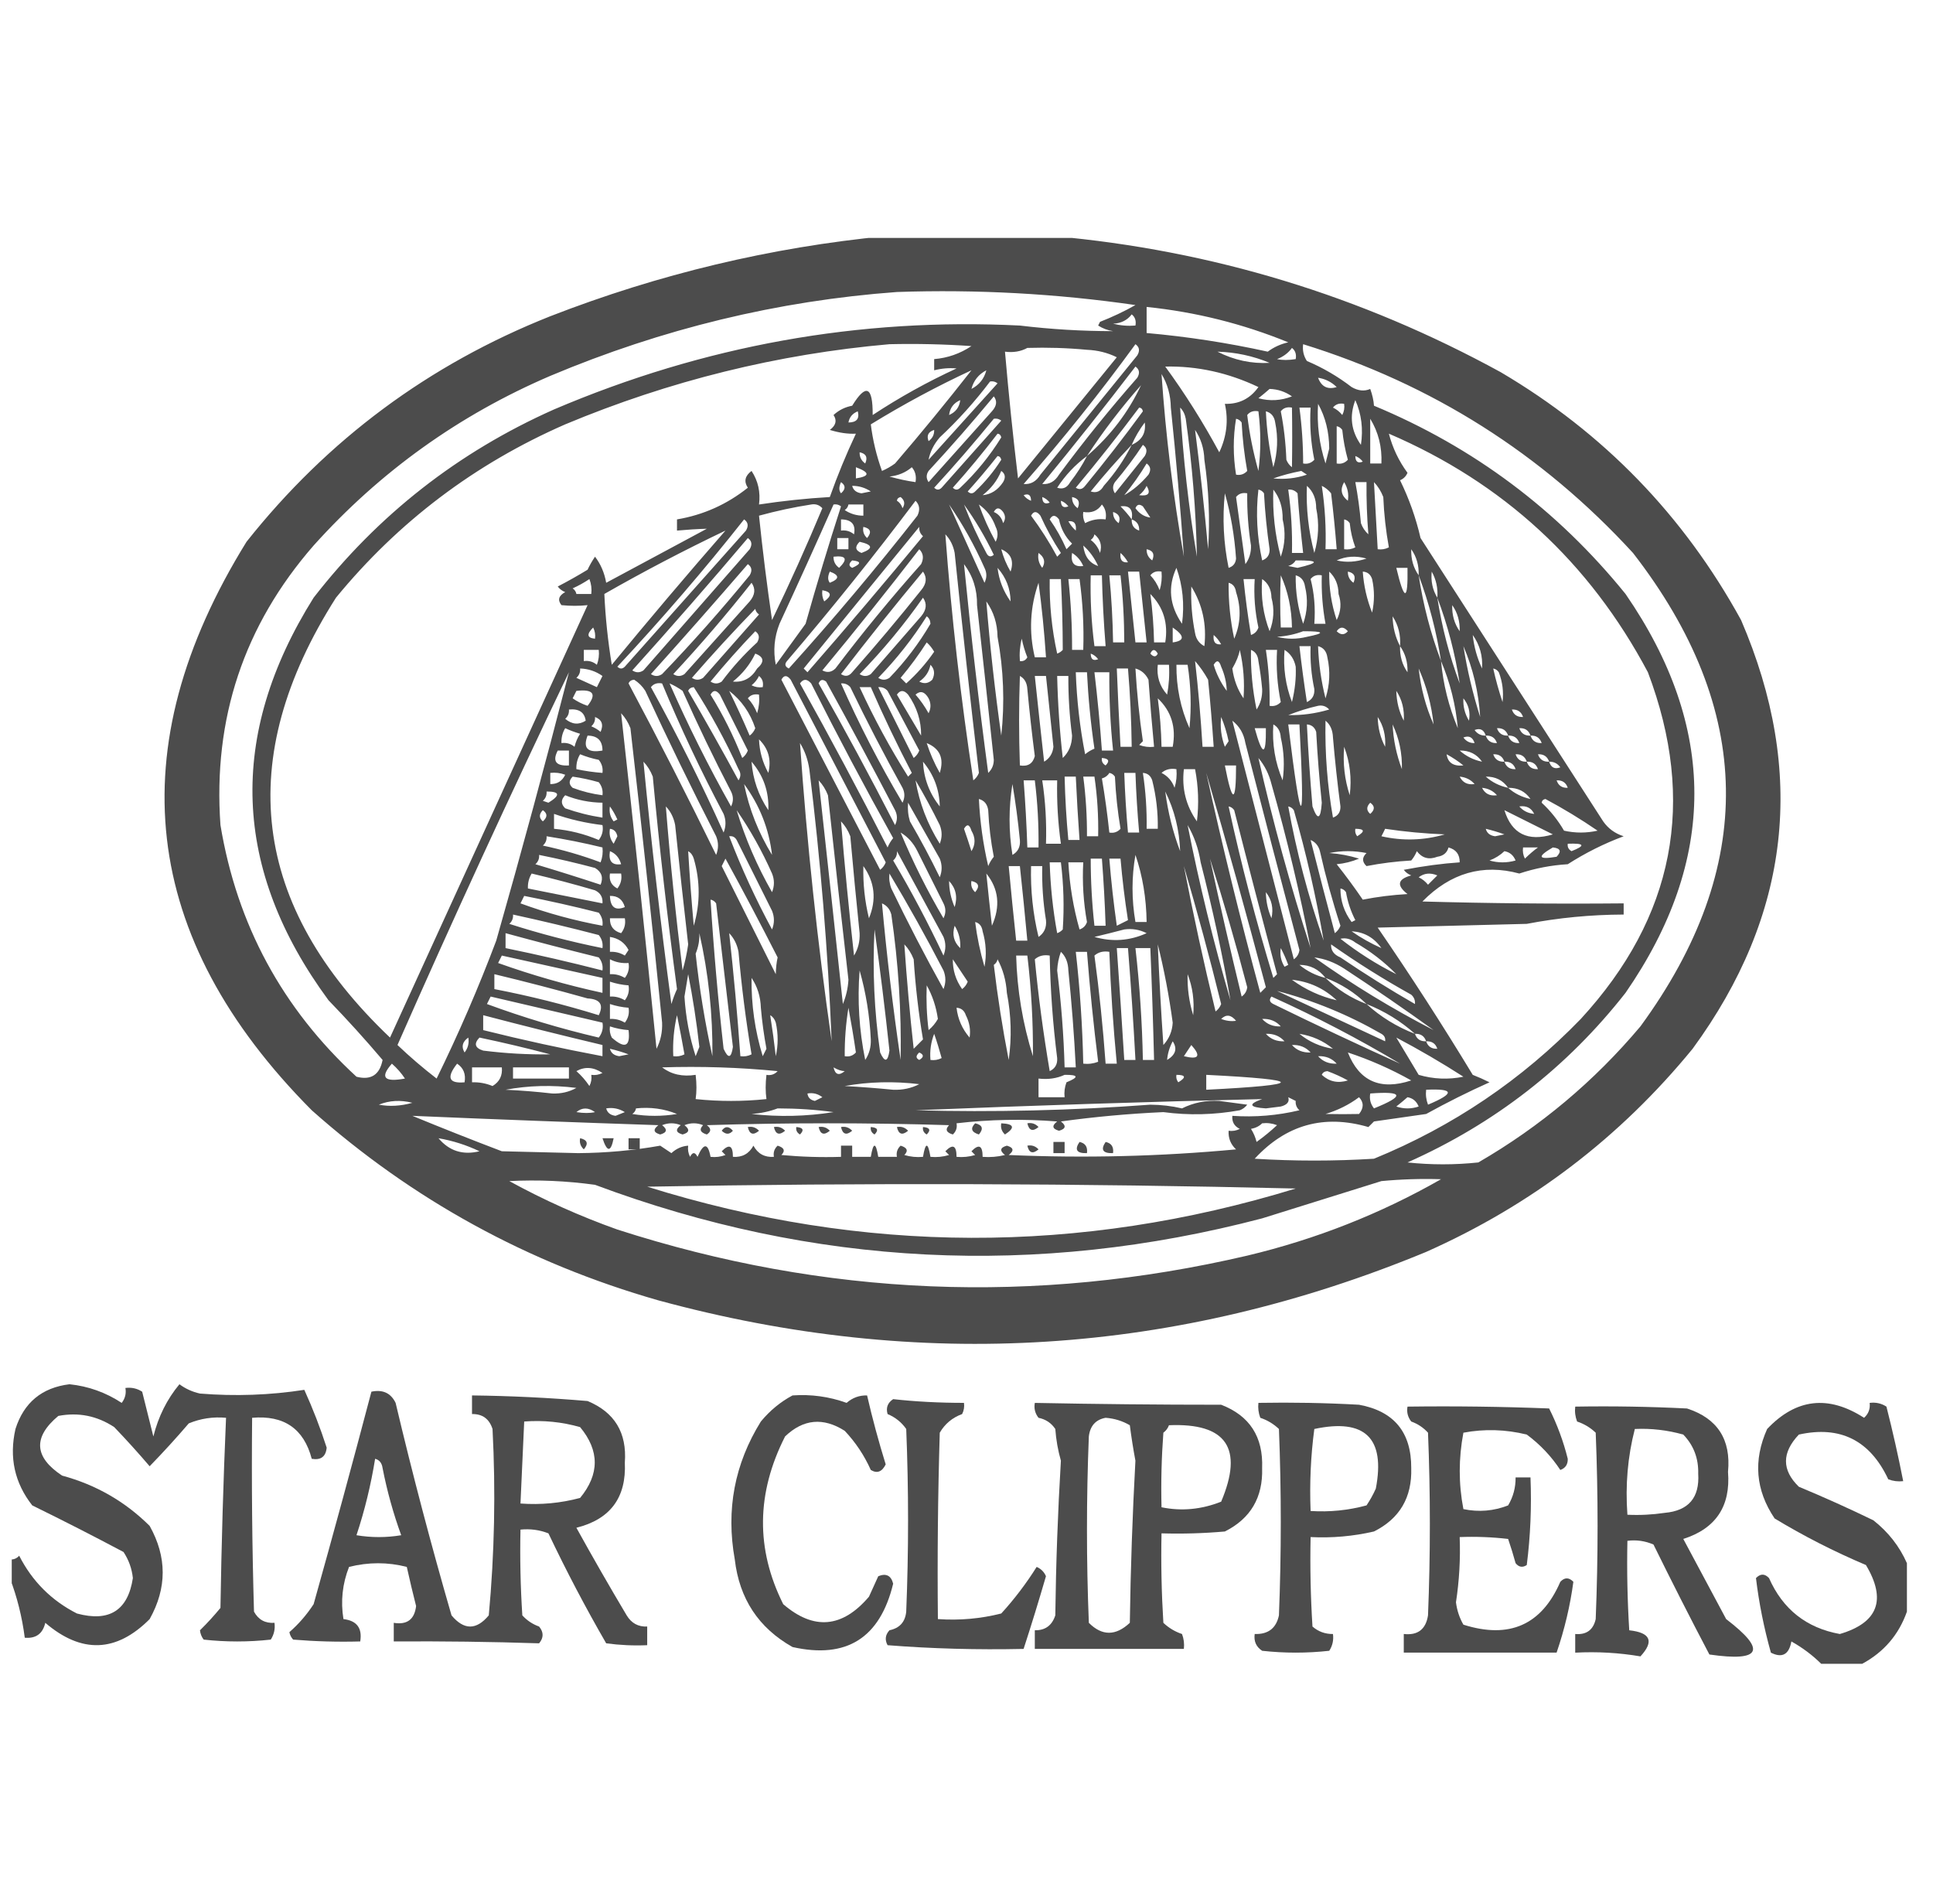 <svg width="65" height="64" viewBox="0 0 65 64" fill="none" xmlns="http://www.w3.org/2000/svg">
<g clip-path="url(#clip0_1411_11426)">
<path fill-rule="evenodd" clip-rule="evenodd" d="M29.784 7.938C31.664 7.938 33.544 7.938 35.423 7.938C40.746 8.412 45.759 9.937 50.463 12.512C53.922 14.55 56.616 17.329 58.546 20.846C60.75 25.964 60.206 30.768 56.917 35.259C54.477 38.241 51.49 40.518 47.956 42.089C39.543 45.568 30.938 46.111 22.139 43.718C17.751 42.465 13.866 40.334 10.483 37.327C4.72 31.531 3.989 25.161 8.29 18.214C11.014 14.781 14.419 12.254 18.504 10.632C22.154 9.213 25.914 8.315 29.784 7.938ZM30.16 9.817C32.848 9.725 35.522 9.871 38.181 10.256C37.798 10.472 37.401 10.66 36.99 10.82C36.969 10.862 36.948 10.904 36.927 10.945C37.081 11.043 37.248 11.106 37.429 11.133C36.383 11.133 35.339 11.071 34.295 10.945C28.897 10.675 23.675 11.615 18.63 13.765C15.404 15.2 12.71 17.31 10.546 20.094C7.645 24.722 7.812 29.234 11.047 33.629C11.676 34.279 12.282 34.947 12.865 35.635C12.767 36.137 12.474 36.325 11.987 36.199C9.493 33.905 7.968 31.085 7.413 27.739C7.158 24.161 8.202 21.028 10.546 18.34C12.78 15.856 15.432 13.955 18.504 12.637C22.273 11.051 26.158 10.111 30.16 9.817ZM38.557 10.319C40.207 10.489 41.794 10.886 43.319 11.509C43.066 11.566 42.836 11.67 42.63 11.823C41.29 11.527 39.932 11.318 38.557 11.196C38.557 10.904 38.557 10.611 38.557 10.319ZM38.055 10.569C38.169 10.658 38.21 10.784 38.181 10.945C37.926 10.966 37.676 10.945 37.429 10.883C37.698 10.87 37.907 10.766 38.055 10.569ZM29.909 11.572C30.829 11.551 31.748 11.572 32.666 11.635C32.283 11.89 31.865 12.036 31.413 12.073C31.413 12.199 31.413 12.324 31.413 12.449C31.665 12.385 31.916 12.364 32.165 12.387C31.184 12.839 30.244 13.361 29.345 13.953C29.352 12.988 29.122 12.884 28.656 13.64C28.415 13.685 28.206 13.789 28.029 13.953C28.151 14.136 28.109 14.303 27.904 14.454C28.221 14.552 28.514 14.594 28.781 14.58C28.452 15.28 28.159 15.99 27.904 16.71C27.105 16.757 26.311 16.841 25.523 16.961C25.577 16.547 25.494 16.171 25.272 15.833C25.05 15.998 25.008 16.186 25.147 16.397C24.443 16.958 23.65 17.313 22.765 17.462C22.765 17.588 22.765 17.713 22.765 17.838C23.106 17.807 23.44 17.786 23.768 17.776C22.64 18.381 21.512 18.987 20.384 19.593C20.325 19.256 20.199 18.964 20.008 18.716C19.913 18.857 19.829 19.003 19.758 19.154C19.429 19.354 19.095 19.542 18.755 19.718C18.821 19.805 18.904 19.868 19.006 19.906C18.785 20.027 18.743 20.173 18.88 20.345C19.184 20.375 19.476 20.375 19.758 20.345C17.539 25.198 15.325 30.044 13.115 34.883C8.45 30.451 7.844 25.522 11.298 20.094C13.393 17.541 15.962 15.599 19.006 14.267C22.515 12.801 26.15 11.903 29.909 11.572ZM38.181 11.572C38.315 11.666 38.336 11.791 38.243 11.948C37.157 13.285 36.071 14.622 34.985 15.958C34.845 16.188 34.657 16.292 34.421 16.272C35.751 14.755 37.005 13.188 38.181 11.572ZM43.82 11.572C48.152 12.913 51.849 15.252 54.912 18.59C58.994 23.852 59.078 29.157 55.162 34.507C53.611 36.35 51.794 37.875 49.711 39.081C48.917 39.165 48.123 39.165 47.329 39.081C50.258 37.779 52.702 35.878 54.661 33.379C57.747 28.916 57.747 24.446 54.661 19.969C52.373 17.144 49.553 15.034 46.202 13.64C46.19 13.462 46.148 13.274 46.076 13.076C45.88 13.162 45.671 13.141 45.45 13.013C44.985 12.656 44.484 12.363 43.946 12.136C43.835 11.966 43.793 11.778 43.82 11.572ZM34.546 11.697C35.216 11.677 35.884 11.697 36.551 11.76C36.911 11.775 37.245 11.858 37.554 12.011C36.443 13.371 35.336 14.729 34.233 16.084C34.063 14.665 33.917 13.245 33.794 11.823C34.074 11.86 34.325 11.818 34.546 11.697ZM43.444 11.697C43.558 11.786 43.599 11.912 43.57 12.073C43.326 12.112 43.117 12.112 42.943 12.073C43.154 11.992 43.321 11.867 43.444 11.697ZM40.938 11.823C41.549 11.841 42.134 11.966 42.692 12.199C42.085 12.234 41.5 12.109 40.938 11.823ZM39.183 12.324C40.259 12.301 41.303 12.531 42.316 13.013C42.039 13.403 41.663 13.591 41.188 13.577C41.312 14.131 41.25 14.674 41 15.206C40.454 14.195 39.849 13.234 39.183 12.324ZM38.181 12.324C38.315 12.418 38.336 12.543 38.243 12.7C37.319 13.75 36.441 14.836 35.611 15.958C35.472 16.188 35.284 16.292 35.047 16.272C36.119 14.972 37.163 13.655 38.181 12.324ZM32.666 12.449C31.836 13.509 30.98 14.554 30.097 15.582C29.961 15.682 29.815 15.765 29.658 15.833C29.474 15.325 29.349 14.802 29.282 14.267C30.377 13.594 31.505 12.988 32.666 12.449ZM33.167 12.449C33.095 12.731 32.928 12.94 32.666 13.076C32.739 12.794 32.906 12.585 33.167 12.449ZM39.058 12.575C39.26 12.907 39.364 13.283 39.371 13.703C39.548 15.408 39.694 17.079 39.81 18.716C39.45 16.687 39.199 14.64 39.058 12.575ZM44.322 12.7C44.563 12.737 44.772 12.841 44.948 13.013C44.644 13.107 44.435 13.002 44.322 12.7ZM33.293 12.825C33.386 12.809 33.469 12.83 33.544 12.888C32.771 13.744 31.998 14.601 31.225 15.457C31.275 15.19 31.4 14.939 31.601 14.705C32.225 14.122 32.788 13.495 33.293 12.825ZM36.551 15.332C37.094 14.5 37.7 13.707 38.369 12.951C37.944 13.859 37.339 14.652 36.551 15.332ZM42.692 13.076C42.968 13.084 43.218 13.168 43.444 13.326C43.075 13.471 42.699 13.492 42.316 13.389C42.451 13.282 42.576 13.178 42.692 13.076ZM33.418 13.326C33.539 13.48 33.518 13.647 33.355 13.828C32.645 14.622 31.935 15.415 31.225 16.209C31.141 16.084 31.141 15.958 31.225 15.833C31.982 15.014 32.713 14.178 33.418 13.326ZM32.29 13.452C32.26 13.691 32.135 13.858 31.914 13.953C31.944 13.714 32.069 13.547 32.29 13.452ZM45.575 13.452C45.782 13.921 45.844 14.422 45.763 14.956C45.433 14.489 45.37 13.988 45.575 13.452ZM44.322 13.577C44.568 14.017 44.694 14.518 44.697 15.081C44.656 15.248 44.614 15.415 44.572 15.582C44.361 14.932 44.278 14.264 44.322 13.577ZM44.823 13.703C44.912 13.589 45.037 13.547 45.199 13.577C45.218 13.709 45.197 13.834 45.136 13.953C45.047 13.843 44.943 13.759 44.823 13.703ZM38.306 13.703C38.374 13.71 38.416 13.752 38.431 13.828C37.808 14.681 37.16 15.517 36.489 16.334C36.399 16.453 36.294 16.474 36.175 16.397C36.912 15.514 37.623 14.616 38.306 13.703ZM39.684 13.703C39.781 13.798 39.843 13.923 39.873 14.079C40.09 15.62 40.216 17.166 40.248 18.716C39.97 17.057 39.782 15.386 39.684 13.703ZM43.068 13.828C43.157 13.714 43.282 13.673 43.444 13.703C43.455 14.361 43.455 15.029 43.444 15.708C43.358 15.642 43.295 15.558 43.256 15.457C43.234 14.891 43.172 14.348 43.068 13.828ZM43.695 13.703C43.82 13.703 43.946 13.703 44.071 13.703C44.036 14.296 44.078 14.881 44.196 15.457C44.093 15.568 43.968 15.61 43.82 15.582C43.82 14.952 43.778 14.326 43.695 13.703ZM28.53 14.204C28.562 14.026 28.666 13.9 28.844 13.828C28.909 14.077 28.804 14.203 28.53 14.204ZM41.94 13.953C42.029 13.84 42.155 13.798 42.316 13.828C42.401 14.501 42.401 15.17 42.316 15.833C42.139 15.202 42.014 14.576 41.94 13.953ZM42.567 13.828C42.746 13.876 42.851 14.001 42.88 14.204C42.984 14.71 42.963 15.212 42.818 15.708C42.679 15.088 42.596 14.461 42.567 13.828ZM33.418 14.079C33.511 14.062 33.594 14.083 33.669 14.141C33.001 14.893 32.332 15.645 31.664 16.397C31.58 16.481 31.497 16.481 31.413 16.397C32.108 15.64 32.776 14.867 33.418 14.079ZM41.564 14.079C41.642 14.092 41.704 14.134 41.752 14.204C41.781 14.754 41.843 15.297 41.94 15.833C41.837 15.944 41.712 15.986 41.564 15.958C41.462 15.327 41.462 14.7 41.564 14.079ZM46.076 14.079C46.351 14.529 46.476 15.031 46.452 15.582C46.327 15.582 46.202 15.582 46.076 15.582C46.076 15.081 46.076 14.58 46.076 14.079ZM38.055 14.956C38.169 14.693 38.316 14.443 38.494 14.204C38.542 14.555 38.396 14.806 38.055 14.956ZM44.948 14.329C45.026 14.343 45.088 14.385 45.136 14.454C45.17 14.796 45.233 15.13 45.324 15.457C45.221 15.568 45.096 15.61 44.948 15.582C44.948 15.165 44.948 14.747 44.948 14.329ZM31.413 14.454C31.418 14.612 31.355 14.737 31.225 14.831C31.152 14.643 31.214 14.517 31.413 14.454ZM40.186 14.454C40.382 14.744 40.487 15.078 40.499 15.457C40.648 16.456 40.69 17.459 40.624 18.465C40.503 17.124 40.357 15.787 40.186 14.454ZM33.544 14.58C33.612 14.587 33.653 14.629 33.669 14.705C33.284 15.327 32.825 15.891 32.29 16.397C32.207 16.481 32.123 16.481 32.04 16.397C32.568 15.807 33.069 15.201 33.544 14.58ZM46.703 14.58C50.546 16.23 53.45 18.904 55.413 22.601C57.058 26.949 56.306 30.834 53.157 34.256C51.175 36.303 48.856 37.87 46.202 38.956C44.865 39.039 43.528 39.039 42.191 38.956C43.247 37.811 44.522 37.456 46.014 37.891C46.076 37.828 46.139 37.765 46.202 37.703C46.786 37.619 47.371 37.535 47.956 37.452C48.654 37.066 49.364 36.711 50.087 36.387C49.9 36.293 49.712 36.21 49.523 36.136C48.504 34.454 47.439 32.804 46.327 31.186C47.998 31.144 49.669 31.102 51.34 31.06C52.404 30.856 53.49 30.751 54.598 30.747C54.598 30.622 54.598 30.496 54.598 30.371C52.342 30.392 50.086 30.371 47.831 30.308C48.775 29.348 49.861 29.035 51.089 29.368C51.617 29.193 52.16 29.088 52.718 29.055C53.311 28.675 53.937 28.362 54.598 28.115C54.308 28.023 54.078 27.856 53.909 27.614C51.861 24.435 49.813 21.26 47.768 18.089C47.612 17.412 47.382 16.765 47.079 16.146C47.195 16.098 47.279 16.014 47.329 15.896C47.036 15.497 46.828 15.059 46.703 14.58ZM38.055 14.956C37.806 15.451 37.493 15.911 37.115 16.334C37.01 16.523 36.864 16.586 36.677 16.522C37.119 15.976 37.579 15.454 38.055 14.956ZM38.431 14.956C38.566 15.05 38.587 15.175 38.494 15.332C38.16 15.749 37.825 16.167 37.491 16.585C37.408 16.46 37.408 16.334 37.491 16.209C37.832 15.807 38.145 15.389 38.431 14.956ZM28.906 15.206C29.123 15.249 29.185 15.375 29.094 15.582C28.964 15.489 28.901 15.364 28.906 15.206ZM33.544 15.332C33.612 15.339 33.653 15.381 33.669 15.457C33.421 15.847 33.129 16.202 32.791 16.522C32.708 16.606 32.624 16.606 32.541 16.522C32.891 16.133 33.225 15.736 33.544 15.332ZM36.551 15.332C36.395 15.637 36.207 15.929 35.987 16.209C35.883 16.398 35.736 16.461 35.549 16.397C35.82 15.979 36.155 15.624 36.551 15.332ZM45.575 15.332C45.674 15.367 45.757 15.43 45.825 15.52C45.661 15.586 45.577 15.523 45.575 15.332ZM38.557 15.582C38.691 15.677 38.712 15.802 38.619 15.958C38.365 16.258 38.093 16.488 37.805 16.648C38.083 16.308 38.334 15.953 38.557 15.582ZM28.781 15.708C29.257 15.885 29.257 16.01 28.781 16.084C28.781 15.958 28.781 15.833 28.781 15.708ZM30.661 15.708C30.778 15.841 30.82 16.009 30.786 16.209C30.491 16.167 30.199 16.104 29.909 16.021C30.204 15.991 30.454 15.886 30.661 15.708ZM33.669 15.833C33.803 15.927 33.824 16.052 33.731 16.209C33.553 16.477 33.324 16.623 33.042 16.648C33.326 16.427 33.535 16.156 33.669 15.833ZM42.818 16.084C43.11 15.981 43.423 15.898 43.758 15.833C43.82 15.875 43.883 15.917 43.946 15.958C43.579 16.082 43.203 16.123 42.818 16.084ZM28.28 16.209C28.44 16.32 28.44 16.445 28.28 16.585C28.206 16.493 28.206 16.368 28.28 16.209ZM45.324 16.836C45.099 16.661 45.057 16.452 45.199 16.209C45.318 16.403 45.36 16.612 45.324 16.836ZM45.575 16.209C45.7 16.209 45.825 16.209 45.951 16.209C45.945 16.805 45.966 17.39 46.014 17.964C45.899 17.86 45.815 17.735 45.763 17.588C45.723 17.122 45.66 16.663 45.575 16.209ZM46.202 16.209C46.334 16.347 46.439 16.514 46.515 16.71C46.539 17.285 46.602 17.849 46.703 18.402C46.584 18.463 46.459 18.484 46.327 18.465C46.285 17.713 46.243 16.961 46.202 16.209ZM28.656 16.334C28.882 16.333 29.091 16.396 29.282 16.522C29.178 16.543 29.073 16.564 28.969 16.585C28.797 16.562 28.692 16.478 28.656 16.334ZM38.557 16.334C38.705 16.584 38.622 16.689 38.306 16.648C38.416 16.559 38.5 16.454 38.557 16.334ZM43.946 16.334C44.154 16.516 44.259 16.767 44.259 17.086C44.363 17.593 44.342 18.094 44.196 18.59C44 17.852 43.916 17.1 43.946 16.334ZM44.447 16.334C44.567 16.391 44.672 16.475 44.76 16.585C44.837 17.211 44.899 17.838 44.948 18.465C44.823 18.465 44.697 18.465 44.572 18.465C44.596 17.749 44.554 17.039 44.447 16.334ZM42.316 16.46C42.394 16.474 42.456 16.515 42.504 16.585C42.538 17.215 42.601 17.842 42.692 18.465C42.698 18.653 42.615 18.778 42.442 18.841C42.267 18.042 42.225 17.248 42.316 16.46ZM42.818 16.46C43.033 16.73 43.138 17.064 43.131 17.462C43.234 17.886 43.213 18.304 43.068 18.716C42.872 17.977 42.788 17.225 42.818 16.46ZM43.319 16.46C43.444 16.449 43.548 16.491 43.632 16.585C43.681 17.256 43.744 17.924 43.82 18.59C43.695 18.59 43.57 18.59 43.444 18.59C43.46 17.875 43.418 17.165 43.319 16.46ZM34.671 16.836C34.573 16.8 34.489 16.738 34.421 16.648C34.586 16.581 34.669 16.644 34.671 16.836ZM41.188 16.585C41.387 17.285 41.512 18.017 41.564 18.778C41.55 18.939 41.467 19.043 41.314 19.091C41.143 18.254 41.101 17.418 41.188 16.585ZM41.564 16.71C41.653 16.597 41.779 16.555 41.94 16.585C41.932 17.173 41.974 17.758 42.066 18.34C42.074 18.576 42.011 18.785 41.878 18.966C41.773 18.196 41.668 17.444 41.564 16.71ZM30.16 16.836C30.167 16.768 30.209 16.726 30.285 16.71C30.421 16.819 30.442 16.944 30.348 17.086C30.313 16.972 30.25 16.888 30.16 16.836ZM35.047 16.71C35.146 16.746 35.23 16.808 35.298 16.898C35.133 16.965 35.05 16.902 35.047 16.71ZM36.05 16.71C36.266 16.753 36.329 16.879 36.238 17.086C36.108 16.993 36.045 16.868 36.05 16.71ZM30.786 16.836C30.924 16.974 30.945 17.141 30.849 17.337C29.466 19.101 28.025 20.814 26.525 22.475C26.397 22.412 26.376 22.329 26.463 22.225C27.966 20.466 29.407 18.67 30.786 16.836ZM35.674 16.836C35.773 16.871 35.856 16.934 35.925 17.024C35.76 17.09 35.676 17.027 35.674 16.836ZM27.277 16.961C27.424 16.934 27.55 16.975 27.653 17.086C27.123 18.354 26.56 19.608 25.961 20.846C25.79 19.677 25.644 18.507 25.523 17.337C26.116 17.175 26.701 17.05 27.277 16.961ZM28.029 16.961C28.122 16.945 28.205 16.965 28.28 17.024C27.859 18.328 27.462 19.644 27.089 20.971C26.755 21.431 26.421 21.89 26.087 22.35C25.994 21.879 26.036 21.419 26.212 20.971C26.831 19.636 27.436 18.299 28.029 16.961ZM28.53 16.961C28.698 16.961 28.865 16.961 29.032 16.961C29.032 17.086 29.032 17.212 29.032 17.337C28.805 17.338 28.596 17.275 28.405 17.149C28.475 17.101 28.517 17.038 28.53 16.961ZM31.914 16.961C32.371 17.623 32.768 18.333 33.105 19.091C33.188 19.259 33.188 19.426 33.105 19.593C32.709 18.717 32.312 17.839 31.914 16.961ZM32.416 16.961C32.794 17.486 33.128 18.05 33.418 18.653C33.314 18.739 33.23 18.718 33.167 18.59C32.881 18.059 32.63 17.516 32.416 16.961ZM32.917 16.961C33.182 17.147 33.37 17.398 33.481 17.713C33.564 17.88 33.564 18.047 33.481 18.214C33.257 17.809 33.069 17.391 32.917 16.961ZM37.053 16.961C37.17 17.095 37.212 17.262 37.178 17.462C36.931 17.432 36.702 17.474 36.489 17.588C36.428 17.469 36.407 17.343 36.426 17.212C36.702 17.259 36.91 17.176 37.053 16.961ZM38.055 17.462C37.947 17.313 37.822 17.167 37.679 17.024C37.984 16.982 38.11 17.128 38.055 17.462ZM38.181 17.086C38.23 16.958 38.314 16.937 38.431 17.024C38.515 17.149 38.598 17.274 38.682 17.4C38.484 17.375 38.316 17.271 38.181 17.086ZM33.418 17.212C33.505 17.052 33.609 17.052 33.731 17.212C33.815 17.337 33.815 17.462 33.731 17.588C33.684 17.407 33.58 17.282 33.418 17.212ZM34.671 17.337C34.758 17.177 34.862 17.177 34.985 17.337C35.183 17.775 35.413 18.193 35.674 18.59C35.632 18.632 35.59 18.674 35.549 18.716C35.285 18.227 34.992 17.767 34.671 17.337ZM37.429 17.212C37.627 17.275 37.69 17.4 37.617 17.588C37.486 17.494 37.424 17.369 37.429 17.212ZM35.298 17.462C35.384 17.303 35.489 17.303 35.611 17.462C35.676 17.78 35.822 18.051 36.05 18.277C35.987 18.34 35.925 18.402 35.862 18.465C35.702 18.103 35.514 17.768 35.298 17.462ZM25.021 17.462C25.156 17.556 25.177 17.682 25.084 17.838C23.726 19.363 22.369 20.888 21.011 22.413C20.927 22.496 20.844 22.496 20.76 22.413C22.257 20.813 23.677 19.163 25.021 17.462ZM28.28 17.462C28.636 17.466 28.782 17.633 28.718 17.964C28.592 17.859 28.445 17.817 28.28 17.838C28.28 17.713 28.28 17.588 28.28 17.462ZM36.175 17.838C36.079 17.754 35.996 17.65 35.925 17.525C36.12 17.501 36.204 17.606 36.175 17.838ZM38.055 17.462C38.231 17.522 38.315 17.647 38.306 17.838C38.13 17.779 38.046 17.654 38.055 17.462ZM45.199 17.462C45.276 17.476 45.339 17.518 45.387 17.588C45.416 17.871 45.479 18.143 45.575 18.402C45.456 18.463 45.331 18.484 45.199 18.465C45.199 18.131 45.199 17.797 45.199 17.462ZM29.032 17.713C29.278 17.769 29.32 17.895 29.157 18.089C29.046 17.985 29.004 17.86 29.032 17.713ZM30.912 17.713C30.901 17.838 30.943 17.942 31.037 18.026C29.762 19.573 28.467 21.097 27.152 22.601C27.11 22.559 27.068 22.517 27.026 22.475C28.324 20.879 29.619 19.292 30.912 17.713ZM24.395 17.838C23.1 19.321 21.826 20.825 20.572 22.35C20.442 21.554 20.358 20.76 20.322 19.969C21.652 19.209 23.01 18.499 24.395 17.838ZM31.789 17.964C31.951 18.132 32.055 18.341 32.102 18.59C32.355 21.06 32.627 23.525 32.917 25.985C32.878 26.086 32.816 26.169 32.729 26.235C32.309 23.495 31.995 20.738 31.789 17.964ZM36.802 17.964C37.002 18.126 37.065 18.335 36.99 18.59C36.932 18.411 36.827 18.265 36.677 18.152C36.746 18.104 36.788 18.041 36.802 17.964ZM25.147 18.089C25.281 18.183 25.302 18.308 25.209 18.465C24.019 19.823 22.828 21.18 21.637 22.538C21.512 22.622 21.387 22.622 21.262 22.538C22.583 21.071 23.878 19.588 25.147 18.089ZM28.154 18.089C28.28 18.089 28.405 18.089 28.53 18.089C28.53 18.214 28.53 18.34 28.53 18.465C28.405 18.465 28.28 18.465 28.154 18.465C28.154 18.34 28.154 18.214 28.154 18.089ZM28.906 18.214C29.353 18.316 29.373 18.441 28.969 18.59C28.758 18.506 28.737 18.38 28.906 18.214ZM36.426 18.34C36.636 18.527 36.803 18.757 36.927 19.029C36.634 18.933 36.467 18.703 36.426 18.34ZM30.912 18.465C31.049 18.603 31.07 18.77 30.974 18.966C29.966 20.099 29.005 21.269 28.092 22.475C27.96 22.603 27.814 22.624 27.653 22.538C28.766 21.196 29.852 19.838 30.912 18.465ZM33.669 18.465C33.998 18.606 34.103 18.857 33.982 19.217C33.842 18.978 33.737 18.727 33.669 18.465ZM38.557 18.465C38.773 18.508 38.835 18.633 38.745 18.841C38.614 18.748 38.552 18.622 38.557 18.465ZM47.455 18.465C47.633 18.717 47.717 19.01 47.705 19.342C47.527 19.09 47.444 18.797 47.455 18.465ZM34.922 18.59C35.121 18.733 35.163 18.9 35.047 19.091C34.931 18.943 34.889 18.775 34.922 18.59ZM36.05 18.59C36.218 18.692 36.343 18.839 36.426 19.029C36.121 19.071 35.996 18.924 36.05 18.59ZM37.679 18.59C37.775 18.674 37.859 18.779 37.93 18.904C37.734 18.927 37.651 18.823 37.679 18.59ZM28.029 18.716C28.456 18.669 28.519 18.794 28.217 19.091C28.087 18.998 28.024 18.873 28.029 18.716ZM44.948 18.841C45.257 18.699 45.592 18.678 45.951 18.778C45.603 18.896 45.269 18.917 44.948 18.841ZM28.656 18.841C28.966 18.872 28.966 18.955 28.656 19.091C28.535 19.033 28.535 18.949 28.656 18.841ZM43.57 18.841C44.362 18.834 44.383 18.918 43.632 19.091C43.528 19.071 43.423 19.05 43.319 19.029C43.434 18.994 43.517 18.931 43.57 18.841ZM25.147 18.966C25.281 19.06 25.302 19.186 25.209 19.342C24.274 20.486 23.292 21.594 22.264 22.663C22.139 22.747 22.014 22.747 21.888 22.663C22.99 21.439 24.076 20.206 25.147 18.966ZM32.416 18.966C32.716 19.362 32.862 19.821 32.854 20.345C33.046 22.079 33.234 23.812 33.418 25.546C33.417 25.722 33.354 25.868 33.23 25.985C32.917 23.649 32.646 21.309 32.416 18.966ZM33.544 19.091C33.831 19.415 33.977 19.791 33.982 20.22C33.737 19.874 33.591 19.498 33.544 19.091ZM39.559 19.091C39.772 19.688 39.834 20.314 39.747 20.971C39.326 20.357 39.263 19.731 39.559 19.091ZM46.953 19.091C47.079 19.091 47.204 19.091 47.329 19.091C47.349 20.223 47.223 20.223 46.953 19.091ZM27.904 19.217C28.233 19.338 28.233 19.463 27.904 19.593C27.83 19.501 27.83 19.376 27.904 19.217ZM31.037 19.217C31.177 19.416 31.157 19.625 30.974 19.843C30.225 20.781 29.452 21.7 28.656 22.601C28.547 22.736 28.422 22.757 28.28 22.663C29.178 21.494 30.097 20.345 31.037 19.217ZM37.93 19.217C38.055 19.217 38.181 19.217 38.306 19.217C38.389 20.011 38.473 20.804 38.557 21.598C38.431 21.598 38.306 21.598 38.181 21.598C38.097 20.804 38.014 20.011 37.93 19.217ZM38.682 19.342C38.771 19.229 38.896 19.187 39.058 19.217C39.078 19.43 39.057 19.639 38.995 19.843C38.919 19.647 38.815 19.48 38.682 19.342ZM44.697 19.217C44.902 19.408 45.006 19.659 45.011 19.969C45.113 20.27 45.092 20.562 44.948 20.846C44.771 20.318 44.688 19.774 44.697 19.217ZM45.324 19.217C45.54 19.26 45.603 19.385 45.512 19.593C45.382 19.5 45.319 19.374 45.324 19.217ZM45.825 19.217C45.982 19.227 46.087 19.31 46.139 19.468C46.222 19.843 46.222 20.22 46.139 20.596C45.963 20.153 45.858 19.693 45.825 19.217ZM48.332 20.094C48.172 19.83 48.11 19.538 48.144 19.217C48.295 19.49 48.357 19.782 48.332 20.094ZM36.677 19.342C36.802 19.342 36.927 19.342 37.053 19.342C37.072 20.137 37.114 20.931 37.178 21.723C37.053 21.723 36.927 21.723 36.802 21.723C36.699 20.934 36.657 20.14 36.677 19.342ZM37.303 19.342C37.429 19.342 37.554 19.342 37.679 19.342C37.763 20.091 37.804 20.843 37.805 21.598C37.679 21.598 37.554 21.598 37.429 21.598C37.417 20.844 37.375 20.092 37.303 19.342ZM43.068 19.342C43.308 19.871 43.434 20.456 43.444 21.097C43.319 21.097 43.194 21.097 43.068 21.097C43.042 20.493 43.042 19.908 43.068 19.342ZM43.57 19.342C43.749 19.39 43.853 19.515 43.883 19.718C43.986 20.142 43.965 20.56 43.82 20.971C43.643 20.443 43.56 19.9 43.57 19.342ZM44.071 19.468C44.16 19.354 44.285 19.312 44.447 19.342C44.431 19.891 44.473 20.434 44.572 20.971C44.447 20.971 44.322 20.971 44.196 20.971C44.236 20.445 44.194 19.944 44.071 19.468ZM47.705 19.342C48.051 20.265 48.302 21.226 48.457 22.225C48.109 21.302 47.858 20.341 47.705 19.342ZM19.382 19.969C19.368 19.892 19.326 19.829 19.256 19.781C19.454 19.692 19.642 19.588 19.82 19.468C19.882 19.63 19.903 19.797 19.883 19.969C19.716 19.969 19.549 19.969 19.382 19.969ZM35.298 19.468C35.423 19.468 35.549 19.468 35.674 19.468C35.714 20.263 35.735 21.057 35.737 21.849C35.685 21.906 35.622 21.948 35.549 21.974C35.367 21.148 35.284 20.313 35.298 19.468ZM35.925 19.468C36.05 19.468 36.175 19.468 36.301 19.468C36.41 20.256 36.452 21.049 36.426 21.849C36.301 21.849 36.175 21.849 36.05 21.849C36.053 21.052 36.011 20.258 35.925 19.468ZM41.815 19.468C41.94 19.468 42.066 19.468 42.191 19.468C42.157 20.019 42.199 20.562 42.316 21.097C42.275 21.222 42.191 21.306 42.066 21.347C41.961 20.722 41.878 20.095 41.815 19.468ZM42.442 19.468C42.644 19.604 42.749 19.813 42.755 20.094C42.858 20.477 42.837 20.853 42.692 21.222C42.477 20.659 42.394 20.074 42.442 19.468ZM25.272 19.593C25.413 19.792 25.392 20.001 25.209 20.22C24.478 21.034 23.747 21.849 23.016 22.663C22.891 22.747 22.765 22.747 22.64 22.663C23.563 21.671 24.44 20.648 25.272 19.593ZM34.922 19.593C35.033 20.408 35.116 21.243 35.173 22.099C35.047 22.099 34.922 22.099 34.797 22.099C34.595 21.247 34.636 20.412 34.922 19.593ZM41.314 19.593C41.458 19.629 41.541 19.734 41.564 19.906C41.742 20.448 41.721 20.97 41.502 21.473C41.37 20.853 41.307 20.226 41.314 19.593ZM40.06 19.718C40.434 20.323 40.58 20.992 40.499 21.723C40.324 21.632 40.219 21.486 40.186 21.285C40.082 20.768 40.04 20.245 40.06 19.718ZM27.653 19.843C27.963 19.9 27.984 20.025 27.716 20.22C27.655 20.101 27.634 19.975 27.653 19.843ZM38.682 19.969C39.121 20.411 39.288 20.954 39.183 21.598C39.058 21.598 38.932 21.598 38.807 21.598C38.796 21.052 38.755 20.509 38.682 19.969ZM31.037 20.094C31.177 20.293 31.157 20.502 30.974 20.721C30.41 21.368 29.846 22.016 29.282 22.663C29.157 22.747 29.032 22.747 28.906 22.663C29.69 21.859 30.401 21.003 31.037 20.094ZM48.332 20.094C48.681 21.017 48.931 21.978 49.084 22.977C48.738 22.054 48.488 21.093 48.332 20.094ZM33.167 20.22C33.412 20.566 33.538 20.963 33.544 21.41C33.748 22.515 33.789 23.622 33.669 24.731C33.456 23.232 33.289 21.728 33.167 20.22ZM48.833 20.345C49.012 20.597 49.095 20.89 49.084 21.222C48.906 20.97 48.822 20.677 48.833 20.345ZM25.397 20.47C25.411 20.547 25.453 20.61 25.523 20.658C24.896 21.368 24.269 22.078 23.643 22.789C23.517 22.872 23.392 22.872 23.267 22.789C23.96 21.991 24.67 21.218 25.397 20.47ZM31.162 20.721C31.241 20.773 31.282 20.857 31.288 20.971C30.904 21.627 30.445 22.233 29.909 22.789C29.784 22.872 29.658 22.872 29.533 22.789C30.154 22.149 30.697 21.459 31.162 20.721ZM46.828 20.721C47.021 21.014 47.105 21.348 47.079 21.723C46.92 21.422 46.836 21.088 46.828 20.721ZM20.008 21.473C19.739 21.448 19.718 21.323 19.946 21.097C20.006 21.216 20.027 21.341 20.008 21.473ZM39.434 21.097C39.841 21.377 39.841 21.544 39.434 21.598C39.434 21.431 39.434 21.264 39.434 21.097ZM44.948 21.222C45.059 21.062 45.185 21.062 45.324 21.222C45.208 21.355 45.083 21.355 44.948 21.222ZM25.397 21.222C25.532 21.316 25.553 21.442 25.46 21.598C25.019 22.001 24.622 22.44 24.269 22.914C24.144 22.998 24.019 22.998 23.893 22.914C24.374 22.329 24.876 21.765 25.397 21.222ZM43.82 21.222C44.536 21.221 44.577 21.284 43.946 21.41C43.611 21.494 43.277 21.494 42.943 21.41C43.261 21.387 43.553 21.324 43.82 21.222ZM40.812 21.347C40.909 21.432 40.992 21.536 41.063 21.661C40.867 21.684 40.784 21.58 40.812 21.347ZM49.836 22.475C49.669 22.119 49.564 21.743 49.523 21.347C49.761 21.682 49.865 22.058 49.836 22.475ZM34.295 22.225C34.275 21.971 34.296 21.72 34.358 21.473C34.401 21.688 34.464 21.897 34.546 22.099C34.489 22.199 34.405 22.241 34.295 22.225ZM31.162 21.598C31.258 21.682 31.342 21.787 31.413 21.911C31.144 22.302 30.831 22.657 30.473 22.977C30.41 22.914 30.348 22.851 30.285 22.789C30.608 22.405 30.9 22.008 31.162 21.598ZM43.695 21.723C43.82 21.723 43.946 21.723 44.071 21.723C44.053 22.209 44.095 22.689 44.196 23.165C44.21 23.373 44.127 23.519 43.946 23.603C43.849 22.975 43.766 22.349 43.695 21.723ZM44.322 21.723C44.501 21.771 44.605 21.896 44.635 22.099C44.738 22.564 44.718 23.024 44.572 23.478C44.427 22.902 44.343 22.317 44.322 21.723ZM47.079 21.723C47.257 21.976 47.341 22.268 47.329 22.601C47.151 22.348 47.068 22.056 47.079 21.723ZM49.209 21.723C49.533 22.478 49.721 23.271 49.773 24.105C49.525 23.322 49.337 22.528 49.209 21.723ZM19.632 21.849C19.799 21.849 19.966 21.849 20.134 21.849C20.153 22.021 20.132 22.188 20.071 22.35C19.944 22.245 19.798 22.203 19.632 22.225C19.632 22.099 19.632 21.974 19.632 21.849ZM38.682 21.974C38.754 21.814 38.838 21.814 38.932 21.974C38.874 22.095 38.79 22.095 38.682 21.974ZM41.815 23.478C41.615 23.186 41.49 22.852 41.439 22.475C41.576 22.239 41.66 22.03 41.69 21.849C41.814 22.386 41.856 22.928 41.815 23.478ZM42.066 21.849C42.215 21.908 42.299 22.033 42.316 22.225C42.372 22.536 42.414 22.849 42.442 23.165C42.451 23.422 42.389 23.651 42.254 23.854C42.117 23.192 42.054 22.524 42.066 21.849ZM42.567 21.849C42.692 21.849 42.818 21.849 42.943 21.849C42.908 22.442 42.95 23.027 43.068 23.603C42.965 23.714 42.84 23.756 42.692 23.729C42.703 23.097 42.661 22.471 42.567 21.849ZM43.194 21.849C43.392 21.971 43.518 22.159 43.57 22.413C43.588 22.791 43.546 23.188 43.444 23.603C43.229 23.041 43.146 22.456 43.194 21.849ZM25.397 21.974C25.693 22.085 25.714 22.253 25.46 22.475C25.265 22.802 24.994 22.948 24.645 22.914C24.97 22.653 25.221 22.339 25.397 21.974ZM36.677 21.974C36.776 22.009 36.859 22.072 36.927 22.162C36.762 22.228 36.679 22.166 36.677 21.974ZM40.186 22.225C40.349 22.411 40.495 22.62 40.624 22.851C40.699 23.603 40.761 24.355 40.812 25.107C40.687 25.107 40.562 25.107 40.437 25.107C40.378 24.143 40.295 23.182 40.186 22.225ZM40.812 22.35C40.913 22.177 40.996 22.197 41.063 22.413C41.182 22.683 41.245 22.955 41.251 23.227C41.048 22.95 40.902 22.657 40.812 22.35ZM48.457 22.225C48.762 22.942 48.95 23.694 49.021 24.481C48.717 23.757 48.529 23.005 48.457 22.225ZM31.288 22.35C31.425 22.488 31.446 22.655 31.35 22.851C31.219 22.979 31.073 23 30.912 22.914C31.117 22.773 31.243 22.584 31.288 22.35ZM38.932 22.35C39.058 22.35 39.183 22.35 39.309 22.35C39.329 22.687 39.308 23.021 39.246 23.353C38.992 23.068 38.888 22.734 38.932 22.35ZM39.559 22.35C39.684 22.35 39.81 22.35 39.935 22.35C40.046 23.058 40.067 23.768 39.998 24.481C39.699 23.813 39.553 23.102 39.559 22.35ZM19.507 22.475C19.782 22.483 20.033 22.567 20.259 22.726C20.196 22.851 20.134 22.977 20.071 23.102C19.843 22.998 19.614 22.894 19.382 22.789C19.476 22.705 19.518 22.6 19.507 22.475ZM37.554 22.475C37.679 22.475 37.805 22.475 37.93 22.475C38.004 23.351 38.045 24.228 38.055 25.107C37.93 25.107 37.805 25.107 37.679 25.107C37.63 24.23 37.588 23.353 37.554 22.475ZM38.181 22.475C38.378 22.53 38.524 22.655 38.619 22.851C38.672 23.605 38.735 24.357 38.807 25.107C38.635 25.127 38.468 25.106 38.306 25.045C38.348 25.003 38.389 24.961 38.431 24.919C38.313 24.114 38.229 23.299 38.181 22.475ZM47.705 22.475C47.967 23.063 48.135 23.69 48.207 24.355C47.945 23.767 47.778 23.141 47.705 22.475ZM50.212 22.475C50.289 22.489 50.352 22.531 50.4 22.601C50.525 22.93 50.566 23.264 50.525 23.603C50.401 23.231 50.296 22.855 50.212 22.475ZM19.131 22.601C18.356 25.616 17.542 28.623 16.687 31.624C16.091 33.205 15.422 34.751 14.682 36.261C14.225 35.909 13.786 35.533 13.366 35.133C15.227 30.911 17.149 26.733 19.131 22.601ZM36.175 22.601C36.301 22.601 36.426 22.601 36.551 22.601C36.594 23.467 36.677 24.323 36.802 25.17C36.687 25.217 36.583 25.279 36.489 25.358C36.311 24.452 36.207 23.533 36.175 22.601ZM36.802 22.601C36.969 22.601 37.136 22.601 37.303 22.601C37.295 23.481 37.337 24.358 37.429 25.233C37.303 25.233 37.178 25.233 37.053 25.233C36.99 24.352 36.906 23.475 36.802 22.601ZM25.523 22.726C25.636 22.815 25.678 22.94 25.648 23.102C25.516 23.121 25.391 23.1 25.272 23.039C25.382 22.951 25.466 22.846 25.523 22.726ZM26.275 22.851C26.361 22.692 26.465 22.692 26.588 22.851C27.651 24.894 28.717 26.941 29.784 28.992C29.745 29.094 29.682 29.177 29.596 29.243C28.485 27.105 27.378 24.974 26.275 22.851ZM34.295 22.726C34.449 22.808 34.533 22.954 34.546 23.165C34.617 23.919 34.7 24.672 34.797 25.421C34.73 25.674 34.563 25.778 34.295 25.734C34.26 24.719 34.26 23.717 34.295 22.726ZM34.797 22.726C34.922 22.726 35.047 22.726 35.173 22.726C35.256 23.518 35.34 24.312 35.423 25.107C35.399 25.331 35.294 25.498 35.11 25.608C35.002 24.645 34.898 23.684 34.797 22.726ZM35.549 22.726C35.674 22.726 35.799 22.726 35.925 22.726C35.921 23.397 35.963 24.065 36.05 24.731C36.045 25.037 35.941 25.288 35.737 25.483C35.632 24.566 35.57 23.647 35.549 22.726ZM21.136 22.977C21.166 22.902 21.228 22.86 21.324 22.851C21.477 22.948 21.602 23.073 21.7 23.227C22.458 24.868 23.252 26.497 24.081 28.115C24.165 28.324 24.165 28.533 24.081 28.742C23.124 26.785 22.142 24.863 21.136 22.977ZM26.901 22.977C27.012 22.817 27.138 22.817 27.277 22.977C28.162 24.734 29.081 26.468 30.034 28.178C29.956 28.272 29.893 28.376 29.846 28.491C28.891 26.621 27.909 24.783 26.901 22.977ZM27.528 22.977C27.578 22.848 27.661 22.827 27.779 22.914C28.569 24.349 29.342 25.791 30.097 27.238C30.181 27.405 30.181 27.572 30.097 27.739C29.269 26.124 28.413 24.536 27.528 22.977ZM21.888 23.102C21.977 22.989 22.102 22.947 22.264 22.977C22.881 24.461 23.57 25.923 24.332 27.363C24.416 27.572 24.416 27.781 24.332 27.99C23.58 26.318 22.765 24.689 21.888 23.102ZM22.515 22.977C22.668 23.043 22.814 23.126 22.953 23.227C23.462 24.37 24.005 25.498 24.583 26.611C24.666 26.778 24.666 26.945 24.583 27.112C23.822 25.758 23.133 24.38 22.515 22.977ZM28.28 22.977C28.405 22.966 28.509 23.008 28.593 23.102C29.15 24.258 29.735 25.385 30.348 26.486C30.431 26.653 30.431 26.82 30.348 26.987C29.58 25.695 28.89 24.358 28.28 22.977ZM23.141 23.227C23.171 23.152 23.233 23.111 23.329 23.102C23.891 23.973 24.392 24.892 24.833 25.859C24.917 25.985 24.917 26.11 24.833 26.235C24.279 25.213 23.715 24.211 23.141 23.227ZM28.906 23.102C29.032 23.102 29.157 23.102 29.282 23.102C29.704 24.07 30.163 25.031 30.661 25.985C30.619 26.026 30.577 26.068 30.536 26.11C29.931 25.152 29.388 24.15 28.906 23.102ZM29.533 23.102C29.658 23.091 29.762 23.133 29.846 23.227C30.224 23.94 30.579 24.608 30.912 25.233C30.873 25.334 30.81 25.417 30.724 25.483C30.323 24.683 29.927 23.889 29.533 23.102ZM19.382 23.227C19.948 23.162 20.074 23.329 19.758 23.729C19.578 23.669 19.411 23.585 19.256 23.478C19.302 23.392 19.343 23.309 19.382 23.227ZM23.893 23.353C23.98 23.193 24.084 23.193 24.207 23.353C24.52 23.979 24.833 24.606 25.147 25.233C25.108 25.334 25.045 25.417 24.959 25.483C24.66 24.728 24.305 24.018 23.893 23.353ZM24.52 23.227C24.931 23.544 25.224 23.962 25.397 24.481C25.359 24.582 25.296 24.665 25.209 24.731C24.99 24.217 24.76 23.716 24.52 23.227ZM30.16 23.353C30.271 23.193 30.396 23.193 30.536 23.353C30.833 23.776 30.979 24.235 30.974 24.731C30.698 24.26 30.426 23.8 30.16 23.353ZM30.786 23.353C30.948 23.209 31.095 23.251 31.225 23.478C31.309 23.645 31.309 23.812 31.225 23.979C31.096 23.748 30.95 23.539 30.786 23.353ZM46.953 23.227C47.146 23.52 47.23 23.855 47.204 24.23C47.045 23.928 46.962 23.594 46.953 23.227ZM25.147 23.478C25.235 23.365 25.361 23.323 25.523 23.353C25.543 23.566 25.522 23.774 25.46 23.979C25.384 23.783 25.279 23.616 25.147 23.478ZM38.932 23.478C39.388 23.909 39.555 24.452 39.434 25.107C39.309 25.107 39.183 25.107 39.058 25.107C39.047 24.561 39.005 24.018 38.932 23.478ZM49.209 23.478C49.385 23.694 49.448 23.945 49.397 24.23C49.256 23.999 49.193 23.748 49.209 23.478ZM44.322 23.729C44.469 23.701 44.594 23.743 44.697 23.854C44.241 23.989 43.781 24.052 43.319 24.042C43.653 23.909 43.987 23.805 44.322 23.729ZM19.131 23.854C19.467 23.82 19.655 23.945 19.695 24.23C19.461 24.377 19.231 24.356 19.006 24.167C19.1 24.083 19.142 23.979 19.131 23.854ZM50.839 23.854C51.03 23.845 51.155 23.928 51.215 24.105C51.023 24.114 50.898 24.03 50.839 23.854ZM20.886 23.979C21.018 24.117 21.123 24.284 21.199 24.481C21.577 27.778 21.932 31.079 22.264 34.381C22.277 34.699 22.214 34.992 22.076 35.259C21.7 31.496 21.303 27.736 20.886 23.979ZM20.008 24.105C20.239 24.193 20.302 24.36 20.196 24.606C20.102 24.527 19.998 24.465 19.883 24.418C19.977 24.334 20.019 24.229 20.008 24.105ZM41.063 24.105C41.169 24.354 41.252 24.625 41.314 24.919C41.272 24.982 41.23 25.045 41.188 25.107C41.066 24.783 41.024 24.449 41.063 24.105ZM46.327 24.105C46.52 24.398 46.603 24.732 46.577 25.107C46.419 24.806 46.335 24.472 46.327 24.105ZM41.439 24.23C41.678 24.415 41.825 24.665 41.878 24.982C42.474 27.303 43.08 29.622 43.695 31.938C43.679 32.07 43.616 32.175 43.507 32.251C42.817 29.575 42.128 26.901 41.439 24.23ZM44.572 24.23C44.731 24.357 44.814 24.545 44.823 24.794C44.889 25.569 44.973 26.342 45.074 27.112C45.079 27.3 44.996 27.426 44.823 27.488C44.634 26.411 44.55 25.325 44.572 24.23ZM42.818 24.355C42.971 24.437 43.055 24.583 43.068 24.794C43.178 25.272 43.199 25.753 43.131 26.235C42.876 25.636 42.772 25.009 42.818 24.355ZM43.319 24.355C43.444 24.355 43.57 24.355 43.695 24.355C43.889 28.003 43.763 28.003 43.319 24.355ZM43.946 24.355C44.102 24.365 44.207 24.448 44.259 24.606C44.302 25.401 44.365 26.195 44.447 26.987C44.41 27.551 44.305 27.593 44.134 27.112C44.055 26.194 43.992 25.275 43.946 24.355ZM46.828 24.355C47.049 24.824 47.154 25.325 47.141 25.859C46.957 25.373 46.853 24.872 46.828 24.355ZM19.006 24.481C19.164 24.555 19.331 24.617 19.507 24.669C19.42 24.802 19.358 24.949 19.319 25.107C19.192 25.002 19.046 24.961 18.88 24.982C18.872 24.799 18.914 24.632 19.006 24.481ZM42.191 24.481C42.316 24.481 42.442 24.481 42.567 24.481C42.578 25.432 42.453 25.432 42.191 24.481ZM49.961 24.731C49.804 24.736 49.678 24.674 49.585 24.543C49.773 24.47 49.898 24.533 49.961 24.731ZM50.337 24.481C50.529 24.471 50.654 24.555 50.713 24.731C50.522 24.74 50.397 24.657 50.337 24.481ZM51.089 24.481C51.281 24.471 51.406 24.555 51.465 24.731C51.274 24.74 51.148 24.657 51.089 24.481ZM19.758 24.731C20.093 24.734 20.26 24.901 20.259 25.233C19.761 25.321 19.594 25.154 19.758 24.731ZM49.585 24.982C49.428 24.987 49.303 24.924 49.209 24.794C49.397 24.721 49.522 24.783 49.585 24.982ZM49.961 24.731C50.153 24.722 50.278 24.806 50.337 24.982C50.146 24.991 50.02 24.907 49.961 24.731ZM50.713 24.731C50.905 24.722 51.03 24.806 51.089 24.982C50.898 24.991 50.773 24.907 50.713 24.731ZM51.465 24.731C51.657 24.722 51.782 24.806 51.841 24.982C51.65 24.991 51.525 24.907 51.465 24.731ZM25.523 24.857C25.84 25.166 25.944 25.542 25.836 25.985C25.642 25.632 25.537 25.256 25.523 24.857ZM26.901 24.982C27.061 25.24 27.166 25.533 27.215 25.859C27.59 28.902 27.84 31.951 27.966 35.008C27.488 31.684 27.133 28.342 26.901 24.982ZM31.162 24.982C31.607 25.165 31.753 25.499 31.601 25.985C31.419 25.662 31.273 25.328 31.162 24.982ZM45.199 25.107C45.394 25.621 45.457 26.164 45.387 26.736C45.215 26.21 45.153 25.667 45.199 25.107ZM18.755 25.233C18.88 25.233 19.006 25.233 19.131 25.233C19.131 25.4 19.131 25.567 19.131 25.734C18.694 25.759 18.569 25.592 18.755 25.233ZM49.084 25.233C49.408 25.228 49.659 25.353 49.836 25.608C49.545 25.547 49.295 25.422 49.084 25.233ZM19.507 25.358C19.706 25.439 19.915 25.502 20.134 25.546C20.238 25.673 20.28 25.819 20.259 25.985C19.963 25.963 19.671 25.921 19.382 25.859C19.373 25.676 19.415 25.509 19.507 25.358ZM49.209 25.734C48.873 25.768 48.685 25.643 48.645 25.358C48.852 25.471 49.04 25.596 49.209 25.734ZM50.212 25.358C50.403 25.349 50.529 25.432 50.588 25.608C50.397 25.618 50.271 25.534 50.212 25.358ZM50.964 25.358C51.155 25.349 51.281 25.432 51.34 25.608C51.148 25.618 51.023 25.534 50.964 25.358ZM51.716 25.358C51.907 25.349 52.032 25.432 52.092 25.608C51.9 25.618 51.775 25.534 51.716 25.358ZM37.053 25.483C37.283 25.501 37.325 25.584 37.178 25.734C37.078 25.677 37.036 25.593 37.053 25.483ZM42.316 25.483C42.525 25.733 42.671 26.025 42.755 26.36C43.28 28.208 43.718 30.046 44.071 31.875C43.39 29.777 42.805 27.647 42.316 25.483ZM21.637 25.608C21.77 25.746 21.875 25.914 21.951 26.11C22.174 28.499 22.445 30.881 22.765 33.253C22.691 33.416 22.628 33.583 22.577 33.755C22.214 31.046 21.9 28.33 21.637 25.608ZM25.272 25.608C25.674 26.078 25.862 26.621 25.836 27.238C25.503 26.74 25.315 26.197 25.272 25.608ZM31.037 25.608C31.402 26.045 31.59 26.547 31.601 27.112C31.252 26.672 31.064 26.171 31.037 25.608ZM50.588 25.608C50.779 25.599 50.905 25.683 50.964 25.859C50.773 25.868 50.647 25.785 50.588 25.608ZM51.34 25.608C51.531 25.599 51.657 25.683 51.716 25.859C51.525 25.868 51.399 25.785 51.34 25.608ZM52.092 25.608C52.249 25.604 52.374 25.666 52.468 25.797C52.28 25.87 52.155 25.807 52.092 25.608ZM41.188 25.734C41.314 25.734 41.439 25.734 41.564 25.734C41.564 27.031 41.439 27.031 41.188 25.734ZM39.058 25.985C39.192 25.867 39.359 25.826 39.559 25.859C39.579 26.072 39.558 26.281 39.496 26.486C39.414 26.257 39.267 26.09 39.058 25.985ZM39.81 25.859C39.935 25.859 40.06 25.859 40.186 25.859C40.298 26.441 40.319 27.026 40.248 27.614C39.88 27.09 39.733 26.505 39.81 25.859ZM18.504 25.985C18.676 25.965 18.844 25.986 19.006 26.047C18.904 26.261 18.737 26.365 18.504 26.36C18.504 26.235 18.504 26.11 18.504 25.985ZM37.303 25.985C37.381 25.998 37.443 26.04 37.491 26.11C37.519 26.701 37.582 27.286 37.679 27.864C37.576 27.975 37.451 28.017 37.303 27.99C37.238 27.377 37.155 26.771 37.053 26.172C37.167 26.138 37.251 26.075 37.303 25.985ZM37.805 25.985C37.93 25.985 38.055 25.985 38.181 25.985C38.204 26.654 38.246 27.323 38.306 27.99C38.181 27.99 38.055 27.99 37.93 27.99C37.87 27.323 37.828 26.654 37.805 25.985ZM38.431 25.985C38.588 25.994 38.692 26.078 38.745 26.235C38.879 26.77 38.942 27.313 38.932 27.864C38.807 27.864 38.682 27.864 38.557 27.864C38.568 27.233 38.526 26.607 38.431 25.985ZM40.562 25.985C41.257 28.366 41.925 30.768 42.567 33.191C42.504 33.253 42.442 33.316 42.379 33.379C41.714 30.926 41.108 28.461 40.562 25.985ZM19.256 26.11C19.551 26.152 19.844 26.215 20.134 26.298C20.238 26.424 20.28 26.571 20.259 26.736C19.916 26.692 19.582 26.609 19.256 26.486C19.123 26.37 19.123 26.245 19.256 26.11ZM35.799 26.11C35.925 26.11 36.05 26.11 36.175 26.11C36.208 26.821 36.25 27.531 36.301 28.24C36.175 28.24 36.05 28.24 35.925 28.24C35.858 27.532 35.816 26.822 35.799 26.11ZM36.426 26.11C36.551 26.11 36.677 26.11 36.802 26.11C36.899 26.774 36.941 27.442 36.927 28.115C36.802 28.115 36.677 28.115 36.551 28.115C36.555 27.443 36.513 26.775 36.426 26.11ZM49.084 26.11C49.291 26.13 49.458 26.213 49.585 26.36C49.35 26.394 49.183 26.311 49.084 26.11ZM49.961 26.11C50.286 26.105 50.536 26.23 50.713 26.486C50.423 26.424 50.172 26.299 49.961 26.11ZM27.528 26.235C27.66 26.373 27.765 26.54 27.841 26.736C28.063 28.805 28.293 30.873 28.53 32.94C28.514 33.222 28.451 33.494 28.343 33.755C28.075 31.246 27.804 28.74 27.528 26.235ZM30.786 26.235C31.071 26.713 31.342 27.215 31.601 27.739C31.684 27.948 31.684 28.157 31.601 28.366C31.185 27.703 30.913 26.992 30.786 26.235ZM34.421 26.235C34.546 26.235 34.671 26.235 34.797 26.235C34.89 26.983 34.931 27.735 34.922 28.491C34.797 28.491 34.671 28.491 34.546 28.491C34.521 27.738 34.479 26.986 34.421 26.235ZM35.047 26.235C35.215 26.235 35.382 26.235 35.549 26.235C35.533 26.95 35.575 27.66 35.674 28.366C35.507 28.366 35.34 28.366 35.173 28.366C35.196 27.65 35.154 26.94 35.047 26.235ZM52.343 26.235C52.534 26.226 52.659 26.31 52.718 26.486C52.527 26.495 52.402 26.411 52.343 26.235ZM25.021 26.36C25.545 27.074 25.859 27.868 25.961 28.742C25.504 27.996 25.191 27.202 25.021 26.36ZM34.045 26.36C34.148 26.966 34.232 27.593 34.295 28.24C34.315 28.468 34.232 28.635 34.045 28.742C33.916 27.949 33.916 27.156 34.045 26.36ZM49.836 26.486C50.043 26.506 50.21 26.589 50.337 26.736C50.102 26.77 49.935 26.687 49.836 26.486ZM50.713 26.486C51.038 26.481 51.288 26.606 51.465 26.862C51.175 26.8 50.924 26.675 50.713 26.486ZM18.379 26.611C18.829 26.609 18.85 26.735 18.442 26.987C18.379 26.966 18.316 26.945 18.254 26.924C18.348 26.84 18.39 26.736 18.379 26.611ZM39.183 26.611C39.491 27.229 39.658 27.897 39.684 28.616C39.442 27.981 39.275 27.312 39.183 26.611ZM19.006 26.736C19.406 26.898 19.824 26.981 20.259 26.987C20.259 27.154 20.259 27.321 20.259 27.488C19.833 27.424 19.415 27.319 19.006 27.175C18.857 27.032 18.857 26.885 19.006 26.736ZM32.917 26.862C33.096 26.91 33.201 27.035 33.23 27.238C33.255 27.771 33.318 28.293 33.418 28.804C33.34 28.898 33.277 29.003 33.23 29.118C33.057 28.376 32.953 27.624 32.917 26.862ZM51.841 26.987C51.849 26.919 51.89 26.877 51.967 26.862C52.572 27.185 53.157 27.54 53.721 27.927C53.345 28.011 52.969 28.011 52.593 27.927C52.385 27.571 52.135 27.257 51.841 26.987ZM30.536 26.987C30.887 27.606 31.242 28.233 31.601 28.867C31.684 29.076 31.684 29.285 31.601 29.494C31.291 28.856 30.956 28.229 30.598 27.614C30.536 27.409 30.516 27.2 30.536 26.987ZM46.076 26.987C46.236 27.098 46.236 27.224 46.076 27.363C45.943 27.247 45.943 27.122 46.076 26.987ZM20.51 27.112C20.603 27.242 20.687 27.388 20.76 27.551C20.718 27.572 20.677 27.593 20.635 27.614C20.518 27.465 20.477 27.298 20.51 27.112ZM22.39 27.112C22.552 27.281 22.656 27.489 22.703 27.739C22.841 29.077 22.987 30.414 23.141 31.75C23.099 32.046 23.036 32.339 22.953 32.627C22.724 30.792 22.536 28.954 22.39 27.112ZM41.314 27.112C41.391 27.126 41.454 27.168 41.502 27.238C41.969 29.079 42.45 30.918 42.943 32.752C42.901 32.794 42.859 32.836 42.818 32.877C42.238 30.976 41.736 29.054 41.314 27.112ZM43.319 27.112C43.396 27.126 43.459 27.168 43.507 27.238C43.923 28.691 44.257 30.154 44.51 31.624C43.996 30.156 43.599 28.652 43.319 27.112ZM51.089 27.112C51.325 27.078 51.492 27.162 51.59 27.363C51.383 27.343 51.216 27.26 51.089 27.112ZM18.254 27.238C18.414 27.349 18.414 27.474 18.254 27.614C18.121 27.498 18.121 27.372 18.254 27.238ZM24.771 27.238C25.228 27.9 25.625 28.61 25.961 29.368C26.045 29.577 26.045 29.786 25.961 29.995C25.457 29.114 25.061 28.195 24.771 27.238ZM50.588 27.238C51.128 27.508 51.671 27.779 52.217 28.052C51.375 28.304 50.832 28.032 50.588 27.238ZM18.63 27.363C19.156 27.547 19.699 27.672 20.259 27.739C20.292 27.924 20.25 28.091 20.134 28.24C19.651 28.036 19.15 27.911 18.63 27.864C18.63 27.697 18.63 27.53 18.63 27.363ZM28.28 27.614C28.412 27.752 28.517 27.919 28.593 28.115C28.689 29.202 28.794 30.288 28.906 31.373C28.918 31.651 28.855 31.901 28.718 32.126C28.549 30.623 28.403 29.119 28.28 27.614ZM32.416 27.864C32.516 27.691 32.6 27.712 32.666 27.927C32.805 28.163 32.805 28.393 32.666 28.616C32.582 28.349 32.499 28.099 32.416 27.864ZM39.935 27.739C40.156 28.115 40.302 28.533 40.374 28.992C40.77 30.534 41.104 32.08 41.376 33.629C40.809 31.694 40.329 29.73 39.935 27.739ZM20.51 27.864C20.646 27.879 20.729 27.963 20.76 28.115C20.718 28.199 20.677 28.282 20.635 28.366C20.518 28.217 20.477 28.05 20.51 27.864ZM45.575 27.864C45.888 27.866 45.909 27.949 45.638 28.115C45.579 28.041 45.558 27.957 45.575 27.864ZM46.577 27.864C47.236 27.963 47.904 28.025 48.583 28.052C47.877 28.256 47.167 28.277 46.452 28.115C46.498 28.029 46.539 27.946 46.577 27.864ZM49.961 27.864C50.172 27.913 50.381 27.976 50.588 28.052C50.483 28.073 50.379 28.094 50.275 28.115C50.102 28.092 49.998 28.008 49.961 27.864ZM30.285 27.99C30.527 28.133 30.715 28.342 30.849 28.616C31.14 29.197 31.432 29.782 31.726 30.371C31.81 30.538 31.81 30.705 31.726 30.872C31.18 29.947 30.7 28.987 30.285 27.99ZM18.379 28.115C19.01 28.214 19.637 28.339 20.259 28.491C20.279 28.663 20.258 28.83 20.196 28.992C19.567 28.756 18.919 28.569 18.254 28.428C18.348 28.344 18.39 28.24 18.379 28.115ZM24.52 28.115C24.63 28.099 24.713 28.14 24.771 28.24C25.168 29.034 25.564 29.828 25.961 30.622C26.045 30.831 26.045 31.039 25.961 31.248C25.412 30.234 24.932 29.189 24.52 28.115ZM44.071 28.24C44.233 28.31 44.337 28.436 44.384 28.616C44.575 29.464 44.805 30.299 45.074 31.123C45.035 31.224 44.972 31.308 44.886 31.373C44.606 30.329 44.334 29.284 44.071 28.24ZM52.718 28.366C53.285 28.344 53.327 28.427 52.844 28.616C52.744 28.559 52.702 28.476 52.718 28.366ZM48.708 28.491C48.963 28.56 49.088 28.727 49.084 28.992C48.488 29.032 47.862 29.116 47.204 29.243C47.27 29.33 47.353 29.392 47.455 29.431C46.995 29.556 46.953 29.765 47.329 30.058C46.821 30.087 46.32 30.149 45.825 30.246C45.55 29.842 45.257 29.445 44.948 29.055C45.209 29.031 45.459 28.968 45.7 28.867C45.373 28.765 45.039 28.702 44.697 28.679C45.115 28.595 45.533 28.595 45.951 28.679C45.797 28.827 45.797 28.973 45.951 29.118C46.445 29.021 46.947 28.959 47.455 28.93C47.533 28.836 47.596 28.731 47.643 28.616C47.82 28.85 48.05 28.913 48.332 28.804C48.535 28.775 48.66 28.67 48.708 28.491ZM51.716 28.491C51.567 28.599 51.421 28.725 51.277 28.867C51.217 28.748 51.196 28.623 51.215 28.491C51.382 28.491 51.549 28.491 51.716 28.491ZM52.217 28.491C52.474 28.517 52.516 28.621 52.343 28.804C51.718 28.909 51.676 28.804 52.217 28.491ZM20.51 28.616C20.701 28.692 20.826 28.838 20.886 29.055C20.581 29.097 20.455 28.951 20.51 28.616ZM23.141 28.616C23.232 28.669 23.295 28.752 23.329 28.867C23.548 29.626 23.548 30.378 23.329 31.123C23.253 30.288 23.19 29.452 23.141 28.616ZM30.16 28.616C30.678 29.57 31.201 30.53 31.726 31.499C31.81 31.708 31.81 31.917 31.726 32.126C31.21 31.03 30.646 29.965 30.034 28.93C30.129 28.846 30.171 28.741 30.16 28.616ZM50.588 28.616C50.766 28.648 50.891 28.752 50.964 28.93C50.672 29.013 50.379 29.013 50.087 28.93C50.283 28.854 50.45 28.749 50.588 28.616ZM18.128 28.742C18.758 28.868 19.384 29.014 20.008 29.18C20.232 29.314 20.294 29.502 20.196 29.744C19.47 29.505 18.739 29.275 18.003 29.055C18.097 28.971 18.139 28.866 18.128 28.742ZM38.181 28.742C38.42 29.441 38.546 30.193 38.557 30.998C38.431 30.998 38.306 30.998 38.181 30.998C38.05 30.238 38.05 29.486 38.181 28.742ZM24.395 28.867C24.992 29.956 25.577 31.064 26.149 32.188C26.112 32.354 26.091 32.542 26.087 32.752C25.479 31.537 24.873 30.325 24.269 29.118C24.315 29.032 24.357 28.948 24.395 28.867ZM36.677 28.867C36.802 28.867 36.927 28.867 37.053 28.867C37.111 29.618 37.153 30.37 37.178 31.123C37.053 31.123 36.927 31.123 36.802 31.123C36.719 30.374 36.677 29.622 36.677 28.867ZM37.303 28.867C37.429 28.867 37.554 28.867 37.679 28.867C37.739 29.564 37.822 30.254 37.93 30.935C37.805 30.998 37.679 31.06 37.554 31.123C37.447 30.372 37.363 29.62 37.303 28.867ZM40.687 28.867C41.137 30.281 41.555 31.722 41.94 33.191C41.924 33.324 41.861 33.428 41.752 33.504C41.377 31.962 41.022 30.416 40.687 28.867ZM35.298 28.992C35.423 28.992 35.549 28.992 35.674 28.992C35.767 29.743 35.788 30.495 35.737 31.248C35.685 31.305 35.622 31.347 35.549 31.373C35.405 30.586 35.321 29.792 35.298 28.992ZM35.925 28.992C36.092 28.992 36.259 28.992 36.426 28.992C36.39 29.669 36.432 30.337 36.551 30.998C36.51 31.123 36.426 31.206 36.301 31.248C36.093 30.516 35.968 29.764 35.925 28.992ZM29.032 29.118C29.416 29.657 29.479 30.242 29.22 30.872C29.079 30.296 29.017 29.711 29.032 29.118ZM33.919 29.118C34.045 29.118 34.17 29.118 34.295 29.118C34.385 29.952 34.469 30.787 34.546 31.624C34.421 31.624 34.295 31.624 34.17 31.624C34.08 30.79 33.997 29.954 33.919 29.118ZM34.671 29.118C34.797 29.118 34.922 29.118 35.047 29.118C35.033 29.727 35.074 30.333 35.173 30.935C35.197 31.182 35.113 31.37 34.922 31.499C34.733 30.717 34.65 29.923 34.671 29.118ZM39.81 29.118C40.257 30.639 40.675 32.185 41.063 33.755C41.025 33.856 40.962 33.94 40.875 34.005C40.48 32.382 40.125 30.753 39.81 29.118ZM17.878 29.368C18.588 29.536 19.299 29.724 20.008 29.932C20.193 30.021 20.276 30.167 20.259 30.371C19.423 30.204 18.588 30.037 17.752 29.87C17.744 29.687 17.786 29.52 17.878 29.368ZM20.51 29.368C20.635 29.368 20.76 29.368 20.886 29.368C20.918 29.553 20.877 29.721 20.76 29.87C20.558 29.767 20.475 29.6 20.51 29.368ZM29.909 29.368C30.541 30.422 31.147 31.509 31.726 32.627C31.81 32.836 31.81 33.044 31.726 33.253C31.109 32.145 30.525 31.017 29.972 29.87C29.91 29.708 29.889 29.54 29.909 29.368ZM33.167 29.368C33.584 29.885 33.646 30.47 33.355 31.123C33.288 30.538 33.225 29.953 33.167 29.368ZM47.705 29.494C47.887 29.354 48.096 29.333 48.332 29.431C48.228 29.535 48.123 29.64 48.019 29.744C47.93 29.634 47.825 29.55 47.705 29.494ZM31.914 29.619C32.143 29.864 32.206 30.156 32.102 30.496C31.98 30.215 31.917 29.923 31.914 29.619ZM32.666 29.619C32.913 29.675 32.954 29.8 32.791 29.995C32.681 29.892 32.639 29.766 32.666 29.619ZM45.074 29.87C45.151 29.884 45.214 29.925 45.261 29.995C45.318 30.327 45.423 30.64 45.575 30.935C45.533 30.956 45.491 30.977 45.45 30.998C45.2 30.665 45.074 30.29 45.074 29.87ZM42.567 29.995C42.766 30.249 42.829 30.541 42.755 30.872C42.633 30.591 42.57 30.299 42.567 29.995ZM17.627 30.12C18.465 30.284 19.301 30.472 20.134 30.684C20.238 30.811 20.28 30.957 20.259 31.123C19.318 30.95 18.399 30.7 17.502 30.371C17.547 30.285 17.589 30.202 17.627 30.12ZM20.51 30.12C20.771 30.114 20.939 30.239 21.011 30.496C20.69 30.626 20.523 30.5 20.51 30.12ZM23.893 30.246C23.971 30.259 24.033 30.301 24.081 30.371C24.269 31.98 24.457 33.588 24.645 35.196C24.591 35.58 24.486 35.601 24.332 35.259C24.144 33.591 23.998 31.919 23.893 30.246ZM29.658 30.371C29.82 30.441 29.924 30.566 29.972 30.747C30.21 32.374 30.314 34.004 30.285 35.635C30.027 33.886 29.818 32.132 29.658 30.371ZM17.251 30.747C18.214 30.956 19.175 31.186 20.134 31.436C20.238 31.563 20.28 31.709 20.259 31.875C19.201 31.663 18.156 31.391 17.126 31.06C17.22 30.976 17.262 30.872 17.251 30.747ZM20.51 30.872C20.677 30.872 20.844 30.872 21.011 30.872C21.044 31.058 21.002 31.224 20.886 31.373C20.629 31.301 20.503 31.134 20.51 30.872ZM32.791 30.998C32.935 31.034 33.019 31.138 33.042 31.311C33.158 31.704 33.179 32.101 33.105 32.502C32.96 32.008 32.855 31.506 32.791 30.998ZM32.29 31.875C32.072 31.672 32.01 31.421 32.102 31.123C32.244 31.354 32.306 31.605 32.29 31.875ZM29.408 31.248C29.594 32.585 29.761 33.943 29.909 35.321C29.855 35.705 29.75 35.726 29.596 35.384C29.398 34 29.335 32.621 29.408 31.248ZM37.805 31.248C38.068 31.211 38.319 31.253 38.557 31.373C37.988 31.631 37.403 31.673 36.802 31.499C37.154 31.415 37.488 31.332 37.805 31.248ZM46.452 31.875C46.105 31.722 45.77 31.534 45.45 31.311C45.866 31.331 46.2 31.52 46.452 31.875ZM17 31.373C18.039 31.657 19.084 31.928 20.134 32.188C20.238 32.315 20.28 32.461 20.259 32.627C19.179 32.35 18.093 32.099 17 31.875C17 31.708 17 31.541 17 31.373ZM23.517 31.373C23.824 32.72 23.97 34.099 23.956 35.509C23.705 34.381 23.517 33.232 23.392 32.063C23.484 31.841 23.526 31.612 23.517 31.373ZM24.52 31.373C24.682 31.542 24.786 31.751 24.833 32C24.935 33.161 25.081 34.31 25.272 35.447C25.153 35.507 25.028 35.528 24.896 35.509C24.798 34.128 24.673 32.749 24.52 31.373ZM20.51 31.499C20.798 31.544 21.007 31.691 21.136 31.938C21.095 32 21.053 32.063 21.011 32.126C20.856 32.032 20.689 31.99 20.51 32C20.51 31.833 20.51 31.666 20.51 31.499ZM46.953 32.752C46.291 32.421 45.665 32.024 45.074 31.561C45.25 31.522 45.417 31.564 45.575 31.687C46.088 31.984 46.548 32.339 46.953 32.752ZM30.41 31.75C30.543 31.887 30.648 32.055 30.724 32.251C30.783 33.161 30.888 34.059 31.037 34.945C30.933 35.05 30.828 35.154 30.724 35.259C30.594 34.09 30.49 32.921 30.41 31.75ZM38.932 31.75C39.145 32.601 39.312 33.478 39.434 34.381C39.419 34.669 39.314 34.919 39.12 35.133C39.042 34.006 38.98 32.878 38.932 31.75ZM47.58 33.755C46.727 33.265 45.892 32.743 45.074 32.188C44.854 32.098 44.749 31.952 44.76 31.75C45.627 32.361 46.525 32.924 47.455 33.441C47.549 33.526 47.591 33.63 47.58 33.755ZM37.554 31.875C37.679 31.875 37.805 31.875 37.93 31.875C38.03 33.127 38.114 34.38 38.181 35.635C38.055 35.635 37.93 35.635 37.805 35.635C37.727 34.381 37.644 33.128 37.554 31.875ZM38.181 31.875C38.348 31.875 38.515 31.875 38.682 31.875C38.734 33.128 38.776 34.381 38.807 35.635C38.682 35.635 38.557 35.635 38.431 35.635C38.407 34.376 38.323 33.123 38.181 31.875ZM43.068 31.875C43.16 32.047 43.244 32.236 43.319 32.439C43.277 32.46 43.235 32.48 43.194 32.502C43.074 32.308 43.033 32.099 43.068 31.875ZM35.674 32C35.834 32.15 35.918 32.359 35.925 32.627C36.036 33.711 36.12 34.798 36.175 35.885C36.05 35.885 35.925 35.885 35.799 35.885C35.769 34.796 35.685 33.709 35.549 32.627C35.56 32.407 35.602 32.198 35.674 32ZM36.175 32C36.301 32 36.426 32 36.551 32C36.648 33.241 36.773 34.473 36.927 35.697C36.765 35.759 36.598 35.78 36.426 35.76C36.4 34.502 36.316 33.249 36.175 32ZM36.802 32.126C36.936 32.008 37.103 31.967 37.303 32C37.349 33.256 37.433 34.509 37.554 35.76C37.429 35.76 37.303 35.76 37.178 35.76C37.089 34.527 36.964 33.315 36.802 32.126ZM16.875 32.126C18.004 32.377 19.132 32.627 20.259 32.877C20.259 33.044 20.259 33.212 20.259 33.379C19.061 33.119 17.892 32.784 16.75 32.376C16.795 32.291 16.837 32.207 16.875 32.126ZM34.17 32.126C34.295 32.126 34.421 32.126 34.546 32.126C34.68 33.251 34.743 34.379 34.734 35.509C34.388 34.408 34.2 33.28 34.17 32.126ZM34.797 32.251C34.931 32.134 35.098 32.092 35.298 32.126C35.321 33.279 35.404 34.428 35.549 35.572C35.563 35.78 35.479 35.926 35.298 36.011C35.084 34.751 34.916 33.498 34.797 32.251ZM48.207 34.632C46.814 33.915 45.477 33.1 44.196 32.188C44.541 32.23 44.876 32.355 45.199 32.564C46.224 33.236 47.226 33.926 48.207 34.632ZM20.51 32.251C20.703 32.351 20.912 32.393 21.136 32.376C21.169 32.561 21.127 32.728 21.011 32.877C20.856 32.784 20.689 32.742 20.51 32.752C20.51 32.585 20.51 32.418 20.51 32.251ZM32.04 32.251C32.204 32.493 32.371 32.744 32.541 33.003C32.502 33.104 32.44 33.188 32.353 33.253C32.139 32.952 32.035 32.617 32.04 32.251ZM33.544 32.251C33.727 32.59 33.831 32.966 33.857 33.379C34.004 34.133 34.025 34.884 33.919 35.635C33.711 34.572 33.544 33.506 33.418 32.439C33.488 32.391 33.53 32.328 33.544 32.251ZM44.572 32.877C44.248 32.799 43.955 32.653 43.695 32.439C44.052 32.438 44.344 32.584 44.572 32.877ZM28.906 32.627C29.117 33.368 29.243 34.14 29.282 34.945C29.292 35.202 29.229 35.432 29.094 35.635C28.89 34.633 28.827 33.63 28.906 32.627ZM16.624 32.752C17.672 33.004 18.716 33.275 19.758 33.567C20.181 33.59 20.307 33.778 20.134 34.131C18.978 33.774 17.809 33.482 16.624 33.253C16.624 33.086 16.624 32.919 16.624 32.752ZM23.141 32.752C23.297 33.544 23.423 34.359 23.517 35.196C23.476 35.3 23.434 35.405 23.392 35.509C23.185 34.863 23.059 34.194 23.016 33.504C23.059 33.252 23.1 33.001 23.141 32.752ZM39.935 32.752C40.104 33.185 40.167 33.644 40.123 34.131C39.984 33.681 39.922 33.222 39.935 32.752ZM25.272 32.877C25.468 33.167 25.573 33.501 25.585 33.88C25.625 34.343 25.688 34.803 25.773 35.259C25.732 35.342 25.69 35.426 25.648 35.509C25.386 34.658 25.261 33.781 25.272 32.877ZM44.948 33.629C44.402 33.503 43.901 33.273 43.444 32.94C44.021 32.999 44.523 33.229 44.948 33.629ZM44.572 32.877C45.096 33.076 45.556 33.369 45.951 33.755C45.427 33.556 44.967 33.263 44.572 32.877ZM20.51 33.003C20.712 33.07 20.921 33.112 21.136 33.128C21.169 33.313 21.127 33.48 21.011 33.629C20.856 33.536 20.689 33.494 20.51 33.504C20.51 33.337 20.51 33.17 20.51 33.003ZM31.162 33.128C31.353 33.467 31.479 33.843 31.538 34.256C31.457 34.4 31.353 34.525 31.225 34.632C31.162 34.133 31.142 33.631 31.162 33.128ZM46.577 35.008C45.369 34.446 44.157 33.882 42.943 33.316C44.161 33.633 45.331 34.113 46.452 34.757C46.552 34.815 46.594 34.898 46.577 35.008ZM16.499 33.504C17.753 33.797 19.006 34.089 20.259 34.381C20.292 34.567 20.25 34.734 20.134 34.883C18.855 34.584 17.602 34.208 16.374 33.755C16.419 33.669 16.461 33.586 16.499 33.504ZM47.079 35.76C45.659 35.118 44.239 34.45 42.818 33.755C42.69 33.692 42.669 33.608 42.755 33.504C44.249 34.178 45.691 34.93 47.079 35.76ZM20.51 33.755C20.712 33.822 20.921 33.864 21.136 33.88C21.169 34.065 21.127 34.232 21.011 34.381C20.856 34.288 20.689 34.246 20.51 34.256C20.51 34.089 20.51 33.922 20.51 33.755ZM45.951 33.755C46.558 33.995 47.101 34.329 47.58 34.757C46.97 34.522 46.427 34.187 45.951 33.755ZM28.53 33.88C28.621 34.364 28.705 34.866 28.781 35.384C28.678 35.495 28.552 35.537 28.405 35.509C28.401 34.962 28.443 34.419 28.53 33.88ZM32.165 33.88C32.322 33.89 32.426 33.973 32.478 34.131C32.602 34.375 32.644 34.625 32.604 34.883C32.354 34.592 32.208 34.258 32.165 33.88ZM16.248 34.131C17.581 34.481 18.918 34.815 20.259 35.133C20.259 35.259 20.259 35.384 20.259 35.509C18.913 35.256 17.576 34.964 16.248 34.632C16.248 34.465 16.248 34.298 16.248 34.131ZM22.765 34.131C22.853 34.556 22.936 34.995 23.016 35.447C22.897 35.507 22.772 35.528 22.64 35.509C22.618 35.041 22.66 34.582 22.765 34.131ZM25.899 34.131C25.989 34.183 26.052 34.267 26.087 34.381C26.17 34.757 26.17 35.133 26.087 35.509C26.034 35.047 25.971 34.587 25.899 34.131ZM41.063 34.256C41.232 34.093 41.399 34.114 41.564 34.319C41.399 34.343 41.232 34.322 41.063 34.256ZM42.442 34.256C42.699 34.244 42.908 34.327 43.068 34.507C42.811 34.519 42.602 34.435 42.442 34.256ZM20.51 34.507C20.712 34.574 20.921 34.616 21.136 34.632C21.202 35.19 21.014 35.274 20.572 34.883C20.512 34.764 20.491 34.639 20.51 34.507ZM31.413 34.757C31.503 35.015 31.586 35.287 31.664 35.572C31.545 35.633 31.419 35.653 31.288 35.635C31.262 35.328 31.304 35.035 31.413 34.757ZM42.567 34.757C42.824 34.745 43.033 34.829 43.194 35.008C42.936 35.02 42.727 34.937 42.567 34.757ZM43.695 34.757C44.123 34.825 44.498 34.992 44.823 35.259C44.395 35.191 44.019 35.024 43.695 34.757ZM47.58 34.757C47.771 34.748 47.897 34.832 47.956 35.008C47.765 35.017 47.639 34.934 47.58 34.757ZM15.747 34.883C15.78 35.068 15.738 35.235 15.622 35.384C15.506 35.192 15.548 35.025 15.747 34.883ZM16.123 34.883C16.919 35.05 17.713 35.238 18.504 35.447C17.753 35.458 17.001 35.416 16.248 35.321C15.969 35.233 15.928 35.087 16.123 34.883ZM46.953 34.883C47.719 35.287 48.471 35.725 49.209 36.199C48.703 36.302 48.202 36.281 47.705 36.136C47.452 35.711 47.201 35.294 46.953 34.883ZM39.434 35.008C39.597 35.253 39.534 35.462 39.246 35.635C39.263 35.423 39.325 35.214 39.434 35.008ZM47.956 35.008C48.147 34.999 48.273 35.082 48.332 35.259C48.141 35.268 48.015 35.184 47.956 35.008ZM40.06 35.133C40.396 35.509 40.312 35.634 39.81 35.509C39.897 35.382 39.98 35.256 40.06 35.133ZM43.444 35.133C43.702 35.121 43.91 35.205 44.071 35.384C43.814 35.396 43.605 35.313 43.444 35.133ZM20.51 35.259C20.72 35.308 20.929 35.37 21.136 35.447C21.032 35.468 20.927 35.488 20.823 35.509C20.65 35.486 20.546 35.403 20.51 35.259ZM30.912 35.384C31.071 35.456 31.071 35.54 30.912 35.635C30.791 35.576 30.791 35.492 30.912 35.384ZM45.324 35.384C46.065 35.629 46.775 35.942 47.455 36.324C46.417 36.667 45.707 36.353 45.324 35.384ZM44.322 35.509C44.579 35.497 44.788 35.581 44.948 35.76C44.691 35.772 44.482 35.689 44.322 35.509ZM13.617 36.261C12.915 36.391 12.769 36.224 13.178 35.76C13.35 35.911 13.496 36.078 13.617 36.261ZM15.371 35.76C15.586 35.902 15.669 36.111 15.622 36.387C15.089 36.434 15.005 36.225 15.371 35.76ZM15.873 35.885C16.207 35.885 16.541 35.885 16.875 35.885C16.901 36.163 16.797 36.372 16.562 36.512C16.34 36.42 16.111 36.378 15.873 36.387C15.873 36.219 15.873 36.052 15.873 35.885ZM17.251 35.885C17.878 35.885 18.504 35.885 19.131 35.885C19.131 36.011 19.131 36.136 19.131 36.261C18.504 36.261 17.878 36.261 17.251 36.261C17.251 36.136 17.251 36.011 17.251 35.885ZM19.382 36.011C19.666 35.852 19.959 35.873 20.259 36.073C20.14 36.134 20.015 36.155 19.883 36.136C19.902 36.268 19.881 36.393 19.82 36.512C19.691 36.321 19.545 36.154 19.382 36.011ZM22.264 35.885C23.562 35.844 24.857 35.885 26.149 36.011C26.046 36.122 25.921 36.163 25.773 36.136C25.738 36.434 25.738 36.705 25.773 36.951C24.98 37.034 24.186 37.034 23.392 36.951C23.428 36.705 23.428 36.434 23.392 36.136C22.952 36.206 22.576 36.122 22.264 35.885ZM28.029 35.885C28.168 35.967 28.293 36.008 28.405 36.011C28.211 36.173 28.085 36.132 28.029 35.885ZM44.447 36.136C44.476 36.061 44.539 36.019 44.635 36.011C44.872 36.098 45.102 36.202 45.324 36.324C44.989 36.428 44.697 36.366 44.447 36.136ZM35.799 36.136C36.269 36.131 36.289 36.214 35.862 36.387C35.801 36.549 35.78 36.716 35.799 36.888C35.507 36.888 35.215 36.888 34.922 36.888C34.922 36.679 34.922 36.47 34.922 36.261C35.243 36.299 35.535 36.257 35.799 36.136ZM39.559 36.136C39.873 36.137 39.894 36.221 39.622 36.387C39.564 36.312 39.543 36.229 39.559 36.136ZM40.562 36.136C43.904 36.303 43.904 36.47 40.562 36.637C40.562 36.47 40.562 36.303 40.562 36.136ZM28.405 36.512C29.218 36.367 30.054 36.346 30.912 36.449C30.645 36.587 30.352 36.65 30.034 36.637C29.492 36.584 28.948 36.542 28.405 36.512ZM17 36.637C17.772 36.493 18.565 36.472 19.382 36.575C19.136 36.712 18.865 36.775 18.567 36.763C18.046 36.703 17.523 36.661 17 36.637ZM47.956 36.637C48.906 36.592 48.927 36.759 48.019 37.139C47.957 36.977 47.936 36.809 47.956 36.637ZM27.152 36.763C27.337 36.73 27.504 36.772 27.653 36.888C27.57 36.93 27.486 36.971 27.402 37.013C27.25 36.982 27.167 36.899 27.152 36.763ZM46.076 36.763C47.201 36.678 47.243 36.845 46.202 37.264C46.085 37.115 46.043 36.948 46.076 36.763ZM43.57 37.013C43.559 37.138 43.601 37.242 43.695 37.327C42.958 37.503 42.206 37.566 41.439 37.514C41.422 37.718 41.505 37.864 41.69 37.953C41.571 38.014 41.446 38.035 41.314 38.016C41.299 38.264 41.383 38.473 41.564 38.642C39.021 38.879 36.473 38.942 33.919 38.831C34.107 38.686 34.086 38.581 33.857 38.517C33.628 38.581 33.607 38.686 33.794 38.831C33.547 38.892 33.296 38.913 33.042 38.893C33.043 38.511 32.918 38.449 32.666 38.705C32.708 38.747 32.75 38.789 32.791 38.831C32.587 38.892 32.378 38.913 32.165 38.893C32.166 38.511 32.04 38.449 31.789 38.705C31.831 38.747 31.872 38.789 31.914 38.831C31.709 38.892 31.501 38.913 31.288 38.893C31.204 38.392 31.121 38.392 31.037 38.893C30.824 38.913 30.615 38.892 30.41 38.831C30.549 38.689 30.507 38.584 30.285 38.517C30.174 38.62 30.132 38.746 30.16 38.893C29.951 38.893 29.742 38.893 29.533 38.893C29.45 38.392 29.366 38.392 29.282 38.893C29.073 38.893 28.865 38.893 28.656 38.893C28.656 38.768 28.656 38.642 28.656 38.517C28.53 38.517 28.405 38.517 28.28 38.517C28.28 38.642 28.28 38.768 28.28 38.893C27.61 38.914 26.942 38.893 26.275 38.831C26.413 38.689 26.371 38.584 26.149 38.517C26.038 38.62 25.997 38.746 26.024 38.893C25.713 38.915 25.483 38.79 25.335 38.517C25.186 38.79 24.956 38.915 24.645 38.893C24.646 38.511 24.521 38.449 24.269 38.705C24.311 38.747 24.353 38.789 24.395 38.831C24.233 38.892 24.065 38.913 23.893 38.893C23.806 38.42 23.66 38.42 23.455 38.893C23.371 38.726 23.288 38.726 23.204 38.893C23.143 38.774 23.123 38.649 23.141 38.517C22.928 38.533 22.74 38.617 22.577 38.768C22.452 38.684 22.327 38.601 22.201 38.517C21.299 38.678 20.38 38.761 19.444 38.768C18.588 38.747 17.731 38.726 16.875 38.705C15.855 38.317 14.852 37.92 13.867 37.514C16.624 37.632 19.381 37.736 22.139 37.828C21.952 37.973 21.973 38.077 22.201 38.141C22.43 38.077 22.451 37.973 22.264 37.828C22.473 37.744 22.682 37.744 22.891 37.828C22.704 37.973 22.725 38.077 22.953 38.141C23.182 38.077 23.203 37.973 23.016 37.828C23.225 37.744 23.434 37.744 23.643 37.828C23.504 37.97 23.546 38.074 23.768 38.141C23.92 38.044 23.92 37.94 23.768 37.828C26.483 37.744 29.199 37.744 31.914 37.828C31.776 37.97 31.818 38.074 32.04 38.141C32.151 38.038 32.192 37.912 32.165 37.765C33.289 37.634 34.417 37.613 35.549 37.703C35.362 37.847 35.383 37.952 35.611 38.016C35.84 37.952 35.861 37.847 35.674 37.703C36.815 37.546 37.963 37.441 39.12 37.389C39.976 37.503 40.832 37.482 41.69 37.327C41.791 37.288 41.875 37.225 41.94 37.139C41.627 37.097 41.314 37.055 41 37.013C40.553 36.986 40.135 37.07 39.747 37.264C39.403 37.183 39.048 37.142 38.682 37.139C36.053 37.334 33.421 37.397 30.786 37.327C34.672 37.168 38.557 37.042 42.442 36.951C41.961 37.122 42.003 37.227 42.567 37.264C42.734 37.243 42.901 37.222 43.068 37.201C43.284 37.145 43.368 37.041 43.319 36.888C43.405 36.933 43.488 36.975 43.57 37.013ZM45.7 36.888C45.863 37.061 45.863 37.249 45.7 37.452C45.345 37.46 44.969 37.46 44.572 37.452C44.991 37.326 45.367 37.138 45.7 36.888ZM47.329 36.888C47.508 36.919 47.633 37.024 47.705 37.201C47.455 37.285 47.204 37.285 46.953 37.201C47.088 37.094 47.213 36.99 47.329 36.888ZM12.739 37.139C13.091 36.996 13.467 36.975 13.867 37.076C13.473 37.186 13.097 37.207 12.739 37.139ZM19.382 37.389C19.574 37.228 19.783 37.228 20.008 37.389C19.834 37.428 19.625 37.428 19.382 37.389ZM20.384 37.264C20.608 37.228 20.817 37.27 21.011 37.389C20.907 37.431 20.802 37.473 20.698 37.514C20.525 37.492 20.421 37.408 20.384 37.264ZM21.387 37.264C21.872 37.212 22.332 37.275 22.765 37.452C22.264 37.535 21.763 37.535 21.262 37.452C21.331 37.404 21.373 37.341 21.387 37.264ZM26.149 37.264C26.812 37.265 27.439 37.307 28.029 37.389C27.113 37.535 26.194 37.556 25.272 37.452C25.59 37.429 25.882 37.366 26.149 37.264ZM42.442 37.765C42.614 37.745 42.781 37.766 42.943 37.828C42.725 38.031 42.495 38.219 42.254 38.392C42.215 38.233 42.152 38.087 42.066 37.953C42.221 37.924 42.346 37.861 42.442 37.765ZM14.745 38.267C15.222 38.349 15.682 38.495 16.123 38.705C15.564 38.842 15.105 38.696 14.745 38.267ZM48.457 39.645C46.424 40.806 44.252 41.663 41.94 42.214C34.798 43.881 27.738 43.588 20.76 41.337C19.507 40.891 18.295 40.348 17.126 39.708C18.089 39.659 19.05 39.701 20.008 39.833C27.363 42.581 34.841 42.956 42.442 40.961C43.792 40.538 45.129 40.121 46.452 39.708C47.119 39.645 47.788 39.624 48.457 39.645ZM21.763 39.896C29.046 39.763 36.315 39.784 43.57 39.958C36.296 42.188 29.027 42.167 21.763 39.896Z" fill="#4C4C4C"/>
<path fill-rule="evenodd" clip-rule="evenodd" d="M32.791 37.765C33.038 37.821 33.08 37.947 32.917 38.141C32.664 38.062 32.622 37.937 32.791 37.765Z" fill="#4C4C4C"/>
<path fill-rule="evenodd" clip-rule="evenodd" d="M33.669 37.765C34.102 37.786 34.144 37.911 33.794 38.141C33.683 38.038 33.641 37.912 33.669 37.765Z" fill="#4C4C4C"/>
<path fill-rule="evenodd" clip-rule="evenodd" d="M34.546 37.765C34.693 37.738 34.819 37.779 34.922 37.89C34.727 38.053 34.602 38.011 34.546 37.765Z" fill="#4C4C4C"/>
<path fill-rule="evenodd" clip-rule="evenodd" d="M24.269 38.015C24.38 37.855 24.505 37.855 24.645 38.015C24.529 38.148 24.404 38.148 24.269 38.015Z" fill="#4C4C4C"/>
<path fill-rule="evenodd" clip-rule="evenodd" d="M25.146 37.891C25.294 37.863 25.419 37.905 25.523 38.016C25.328 38.178 25.203 38.137 25.146 37.891Z" fill="#4C4C4C"/>
<path fill-rule="evenodd" clip-rule="evenodd" d="M26.024 37.891C26.171 37.863 26.297 37.905 26.4 38.016C26.205 38.178 26.08 38.137 26.024 37.891Z" fill="#4C4C4C"/>
<path fill-rule="evenodd" clip-rule="evenodd" d="M26.776 37.89C27.006 37.908 27.048 37.991 26.901 38.141C26.801 38.084 26.759 38 26.776 37.89Z" fill="#4C4C4C"/>
<path fill-rule="evenodd" clip-rule="evenodd" d="M27.528 37.891C27.675 37.863 27.8 37.905 27.904 38.016C27.709 38.178 27.584 38.137 27.528 37.891Z" fill="#4C4C4C"/>
<path fill-rule="evenodd" clip-rule="evenodd" d="M28.28 37.891C28.427 37.863 28.552 37.905 28.656 38.016C28.461 38.178 28.336 38.137 28.28 37.891Z" fill="#4C4C4C"/>
<path fill-rule="evenodd" clip-rule="evenodd" d="M29.282 37.89C29.512 37.908 29.554 37.991 29.408 38.141C29.308 38.084 29.266 38 29.282 37.89Z" fill="#4C4C4C"/>
<path fill-rule="evenodd" clip-rule="evenodd" d="M30.16 37.891C30.307 37.863 30.432 37.905 30.536 38.016C30.341 38.178 30.216 38.137 30.16 37.891Z" fill="#4C4C4C"/>
<path fill-rule="evenodd" clip-rule="evenodd" d="M31.037 37.89C31.267 37.908 31.309 37.991 31.162 38.141C31.062 38.084 31.02 38 31.037 37.89Z" fill="#4C4C4C"/>
<path fill-rule="evenodd" clip-rule="evenodd" d="M19.507 38.266C19.753 38.322 19.795 38.448 19.632 38.642C19.521 38.539 19.479 38.413 19.507 38.266Z" fill="#4C4C4C"/>
<path fill-rule="evenodd" clip-rule="evenodd" d="M20.259 38.266C20.384 38.266 20.509 38.266 20.635 38.266C20.541 38.744 20.416 38.744 20.259 38.266Z" fill="#4C4C4C"/>
<path fill-rule="evenodd" clip-rule="evenodd" d="M21.136 38.266C21.262 38.266 21.387 38.266 21.512 38.266C21.512 38.391 21.512 38.517 21.512 38.642C21.387 38.642 21.262 38.642 21.136 38.642C21.136 38.517 21.136 38.391 21.136 38.266Z" fill="#4C4C4C"/>
<path fill-rule="evenodd" clip-rule="evenodd" d="M35.423 38.392C35.549 38.392 35.674 38.392 35.799 38.392C35.799 38.517 35.799 38.642 35.799 38.768C35.674 38.768 35.549 38.768 35.423 38.768C35.423 38.642 35.423 38.517 35.423 38.392Z" fill="#4C4C4C"/>
<path fill-rule="evenodd" clip-rule="evenodd" d="M36.3 38.392C36.494 38.432 36.578 38.557 36.551 38.768C36.207 38.78 36.123 38.654 36.3 38.392Z" fill="#4C4C4C"/>
<path fill-rule="evenodd" clip-rule="evenodd" d="M37.178 38.392C37.372 38.432 37.455 38.557 37.428 38.768C37.084 38.78 37.001 38.654 37.178 38.392Z" fill="#4C4C4C"/>
<path fill-rule="evenodd" clip-rule="evenodd" d="M34.546 38.517C34.693 38.489 34.819 38.531 34.922 38.642C34.727 38.805 34.602 38.763 34.546 38.517Z" fill="#4C4C4C"/>
<path fill-rule="evenodd" clip-rule="evenodd" d="M0.332 53.055C0.332 52.846 0.332 52.637 0.332 52.428C0.457 52.439 0.561 52.397 0.645 52.303C1.085 53.165 1.733 53.812 2.588 54.246C3.676 54.539 4.302 54.142 4.468 53.055C4.435 52.738 4.33 52.446 4.154 52.178C3.141 51.64 2.117 51.117 1.084 50.611C0.491 49.855 0.303 48.998 0.52 48.042C0.803 47.153 1.409 46.652 2.337 46.538C2.971 46.604 3.556 46.813 4.092 47.165C4.208 47.016 4.25 46.849 4.217 46.663C4.423 46.637 4.611 46.678 4.781 46.789C4.906 47.29 5.032 47.791 5.157 48.293C5.325 47.623 5.617 47.038 6.034 46.538C6.239 46.69 6.468 46.794 6.724 46.851C7.909 46.947 9.079 46.905 10.233 46.726C10.52 47.358 10.771 48.005 10.985 48.669C10.957 48.971 10.79 49.097 10.483 49.045C10.217 48.032 9.549 47.573 8.478 47.666C8.457 49.839 8.478 52.011 8.541 54.183C8.688 54.455 8.918 54.58 9.23 54.559C9.257 54.765 9.215 54.953 9.105 55.123C8.353 55.206 7.601 55.206 6.849 55.123C6.779 55.032 6.737 54.928 6.724 54.81C6.966 54.573 7.196 54.322 7.413 54.058C7.448 51.89 7.51 49.76 7.601 47.666C7.165 47.626 6.747 47.689 6.348 47.854C5.923 48.35 5.484 48.831 5.032 49.295C4.651 48.849 4.254 48.41 3.841 47.979C3.264 47.599 2.637 47.474 1.961 47.603C1.105 48.319 1.147 48.987 2.087 49.609C3.226 49.917 4.208 50.481 5.032 51.3C5.617 52.345 5.617 53.389 5.032 54.434C3.911 55.559 2.741 55.601 1.523 54.559C1.437 54.926 1.207 55.093 0.833 55.06C0.742 54.359 0.575 53.691 0.332 53.055Z" fill="#4C4C4C"/>
<path fill-rule="evenodd" clip-rule="evenodd" d="M12.489 46.788C12.87 46.708 13.142 46.833 13.303 47.164C13.871 49.563 14.498 51.944 15.183 54.308C15.601 54.809 16.019 54.809 16.436 54.308C16.629 52.223 16.671 50.135 16.562 48.042C16.452 47.701 16.222 47.534 15.872 47.54C15.872 47.331 15.872 47.123 15.872 46.914C17.169 46.929 18.464 46.992 19.758 47.102C20.667 47.479 21.085 48.168 21.011 49.17C21.066 50.347 20.523 51.078 19.382 51.363C19.928 52.351 20.492 53.333 21.073 54.308C21.232 54.572 21.462 54.697 21.763 54.684C21.763 54.893 21.763 55.102 21.763 55.311C21.301 55.331 20.842 55.31 20.384 55.248C19.691 54.049 19.043 52.817 18.442 51.551C18.143 51.434 17.83 51.392 17.502 51.425C17.481 52.387 17.502 53.348 17.564 54.308C17.72 54.48 17.908 54.605 18.128 54.684C18.285 54.873 18.285 55.061 18.128 55.248C16.505 55.195 14.875 55.174 13.241 55.185C13.241 54.976 13.241 54.768 13.241 54.559C13.688 54.633 13.939 54.445 13.992 53.995C13.882 53.562 13.777 53.124 13.679 52.679C13.038 52.515 12.391 52.515 11.737 52.679C11.514 53.246 11.451 53.831 11.549 54.433C11.999 54.487 12.187 54.737 12.113 55.185C11.36 55.206 10.608 55.185 9.857 55.123C9.791 55.052 9.75 54.969 9.731 54.872C10.041 54.603 10.312 54.29 10.546 53.932C11.214 51.554 11.861 49.173 12.489 46.788ZM17.627 47.791C18.27 47.742 18.896 47.805 19.507 47.979C20.163 48.77 20.163 49.564 19.507 50.36C18.854 50.535 18.186 50.598 17.502 50.548C17.543 49.629 17.585 48.71 17.627 47.791ZM12.614 49.044C12.758 49.081 12.841 49.185 12.865 49.358C13.016 50.13 13.225 50.882 13.491 51.614C12.99 51.697 12.489 51.697 11.987 51.614C12.265 50.776 12.473 49.919 12.614 49.044Z" fill="#4C4C4C"/>
<path fill-rule="evenodd" clip-rule="evenodd" d="M26.65 46.914C27.275 46.87 27.881 46.953 28.468 47.164C28.668 46.991 28.897 46.907 29.157 46.914C29.336 47.692 29.545 48.465 29.783 49.232C29.66 49.484 29.493 49.547 29.282 49.42C29.063 48.931 28.771 48.492 28.405 48.104C27.682 47.644 27.014 47.706 26.4 48.292C25.43 50.2 25.41 52.08 26.337 53.932C27.363 54.816 28.324 54.733 29.22 53.681C29.324 53.449 29.429 53.22 29.533 52.992C29.797 52.885 29.964 52.968 30.034 53.243C29.592 55.071 28.464 55.781 26.65 55.373C25.509 54.731 24.862 53.749 24.708 52.428C24.408 50.761 24.7 49.216 25.585 47.791C25.891 47.421 26.246 47.129 26.65 46.914Z" fill="#4C4C4C"/>
<path fill-rule="evenodd" clip-rule="evenodd" d="M30.034 47.039C30.796 47.123 31.59 47.164 32.415 47.164C32.434 47.296 32.413 47.422 32.353 47.54C32.022 47.662 31.772 47.871 31.601 48.167C31.538 50.255 31.517 52.344 31.538 54.433C32.264 54.484 32.974 54.421 33.669 54.245C34.11 53.762 34.507 53.24 34.859 52.679C35.004 52.741 35.109 52.846 35.172 52.992C34.933 53.814 34.683 54.629 34.42 55.436C32.851 55.47 31.326 55.428 29.846 55.311C29.748 55.13 29.769 54.963 29.909 54.809C30.252 54.738 30.44 54.529 30.473 54.183C30.556 52.136 30.556 50.089 30.473 48.042C30.315 47.816 30.106 47.649 29.846 47.54C29.785 47.328 29.848 47.161 30.034 47.039Z" fill="#4C4C4C"/>
<path fill-rule="evenodd" clip-rule="evenodd" d="M34.797 47.165C36.868 47.206 38.957 47.227 41.063 47.227C42.021 47.595 42.481 48.306 42.441 49.358C42.471 50.344 42.053 51.054 41.188 51.488C40.479 51.551 39.769 51.572 39.058 51.551C39.037 52.554 39.058 53.557 39.12 54.559C39.301 54.73 39.51 54.856 39.747 54.935C39.808 55.097 39.829 55.264 39.809 55.436C38.139 55.436 36.468 55.436 34.797 55.436C34.797 55.227 34.797 55.018 34.797 54.809C35.146 54.816 35.376 54.648 35.486 54.308C35.508 52.565 35.571 50.831 35.674 49.107C35.576 48.764 35.513 48.408 35.486 48.042C35.352 47.841 35.164 47.716 34.922 47.666C34.805 47.517 34.764 47.35 34.797 47.165ZM37.178 47.666C37.469 47.687 37.741 47.77 37.992 47.916C38.043 48.315 38.106 48.712 38.18 49.107C38.081 50.922 38.018 52.739 37.992 54.559C37.517 55.004 37.057 55.004 36.614 54.559C36.53 52.47 36.53 50.381 36.614 48.292C36.657 47.936 36.845 47.727 37.178 47.666ZM39.308 47.916C41.239 47.834 41.824 48.69 41.063 50.486C40.4 50.749 39.731 50.812 39.058 50.674C39.037 49.837 39.058 49.002 39.12 48.167C39.21 48.099 39.273 48.015 39.308 47.916Z" fill="#4C4C4C"/>
<path fill-rule="evenodd" clip-rule="evenodd" d="M42.316 47.164C43.445 47.144 44.573 47.164 45.7 47.227C46.876 47.443 47.461 48.153 47.455 49.358C47.484 50.345 47.066 51.055 46.202 51.488C45.501 51.65 44.791 51.712 44.071 51.676C44.05 52.68 44.071 53.682 44.134 54.684C44.332 54.855 44.562 54.938 44.823 54.935C44.85 55.141 44.808 55.329 44.698 55.499C43.946 55.582 43.194 55.582 42.442 55.499C42.24 55.367 42.157 55.179 42.191 54.935C42.643 54.95 42.915 54.741 43.006 54.308C43.089 52.219 43.089 50.131 43.006 48.042C42.825 47.87 42.616 47.745 42.379 47.666C42.318 47.504 42.297 47.337 42.316 47.164ZM44.196 48.042C45.901 47.678 46.59 48.347 46.264 50.047C46.176 50.245 46.071 50.433 45.951 50.611C45.337 50.777 44.71 50.84 44.071 50.799C44.034 49.869 44.075 48.95 44.196 48.042Z" fill="#4C4C4C"/>
<path fill-rule="evenodd" clip-rule="evenodd" d="M64.123 52.554C64.123 53.097 64.123 53.64 64.123 54.183C63.849 54.959 63.347 55.544 62.619 55.937C62.16 55.937 61.7 55.937 61.241 55.937C60.947 55.646 60.613 55.395 60.238 55.185C60.157 55.627 59.927 55.752 59.549 55.562C59.315 54.728 59.148 53.892 59.047 53.055C59.196 52.901 59.342 52.901 59.486 53.055C59.95 54.104 60.744 54.731 61.867 54.935C63.151 54.557 63.444 53.785 62.745 52.616C61.677 52.164 60.653 51.642 59.674 51.05C59.033 50.1 58.95 49.097 59.423 48.042C60.394 47.017 61.48 46.892 62.682 47.666C62.831 47.533 62.893 47.365 62.87 47.165C63.076 47.138 63.264 47.18 63.434 47.29C63.646 48.122 63.834 48.957 63.998 49.796C63.826 49.816 63.658 49.795 63.496 49.734C62.881 48.423 61.879 47.922 60.489 48.23C59.912 48.839 59.912 49.424 60.489 49.984C61.335 50.336 62.17 50.712 62.995 51.112C63.498 51.508 63.874 51.989 64.123 52.554Z" fill="#4C4C4C"/>
<path fill-rule="evenodd" clip-rule="evenodd" d="M47.329 47.29C48.917 47.269 50.505 47.29 52.092 47.352C52.362 47.891 52.571 48.455 52.718 49.044C52.724 49.232 52.641 49.358 52.468 49.42C52.163 48.958 51.787 48.561 51.34 48.23C50.628 48.055 49.918 48.034 49.209 48.167C49.045 49.03 49.045 49.887 49.209 50.736C49.726 50.843 50.228 50.801 50.713 50.611C50.885 50.322 50.968 50.009 50.964 49.671C51.131 49.671 51.298 49.671 51.465 49.671C51.505 50.663 51.463 51.645 51.34 52.616C51.198 52.71 51.072 52.689 50.964 52.553C50.888 52.276 50.804 52.005 50.713 51.739C50.172 51.676 49.629 51.655 49.084 51.676C49.112 52.412 49.07 53.143 48.959 53.869C48.993 54.139 49.076 54.389 49.209 54.621C50.754 55.111 51.84 54.63 52.468 53.18C52.612 53.026 52.758 53.026 52.907 53.18C52.799 53.984 52.611 54.778 52.343 55.561C50.63 55.561 48.917 55.561 47.204 55.561C47.204 55.352 47.204 55.143 47.204 54.934C47.674 54.987 47.946 54.778 48.019 54.308C48.102 52.261 48.102 50.214 48.019 48.167C47.863 47.995 47.675 47.87 47.455 47.791C47.338 47.642 47.297 47.475 47.329 47.29Z" fill="#4C4C4C"/>
<path fill-rule="evenodd" clip-rule="evenodd" d="M52.969 47.29C54.223 47.269 55.476 47.29 56.729 47.353C57.753 47.685 58.212 48.396 58.107 49.483C58.199 50.638 57.698 51.39 56.603 51.739C57.08 52.635 57.56 53.533 58.045 54.434C59.416 55.48 59.228 55.877 57.481 55.624C56.836 54.398 56.21 53.165 55.601 51.927C55.32 51.805 55.027 51.763 54.724 51.802C54.703 52.805 54.724 53.808 54.786 54.81C55.504 54.888 55.629 55.18 55.162 55.687C54.443 55.565 53.712 55.523 52.969 55.562C52.969 55.353 52.969 55.144 52.969 54.935C53.346 54.966 53.575 54.799 53.658 54.434C53.742 52.345 53.742 50.256 53.658 48.167C53.478 47.996 53.269 47.87 53.032 47.791C52.97 47.629 52.949 47.462 52.969 47.29ZM54.974 48.042C55.528 48.017 56.071 48.08 56.603 48.23C56.951 48.591 57.118 49.029 57.105 49.546C57.155 50.352 56.779 50.791 55.977 50.862C55.561 50.924 55.144 50.945 54.724 50.925C54.651 49.929 54.734 48.968 54.974 48.042Z" fill="#4C4C4C"/>
</g>
<defs>
<clipPath id="clip0_1411_11426">
<rect width="63.791" height="48" fill="white" transform="translate(0.395 8)"/>
</clipPath>
</defs>
</svg>
